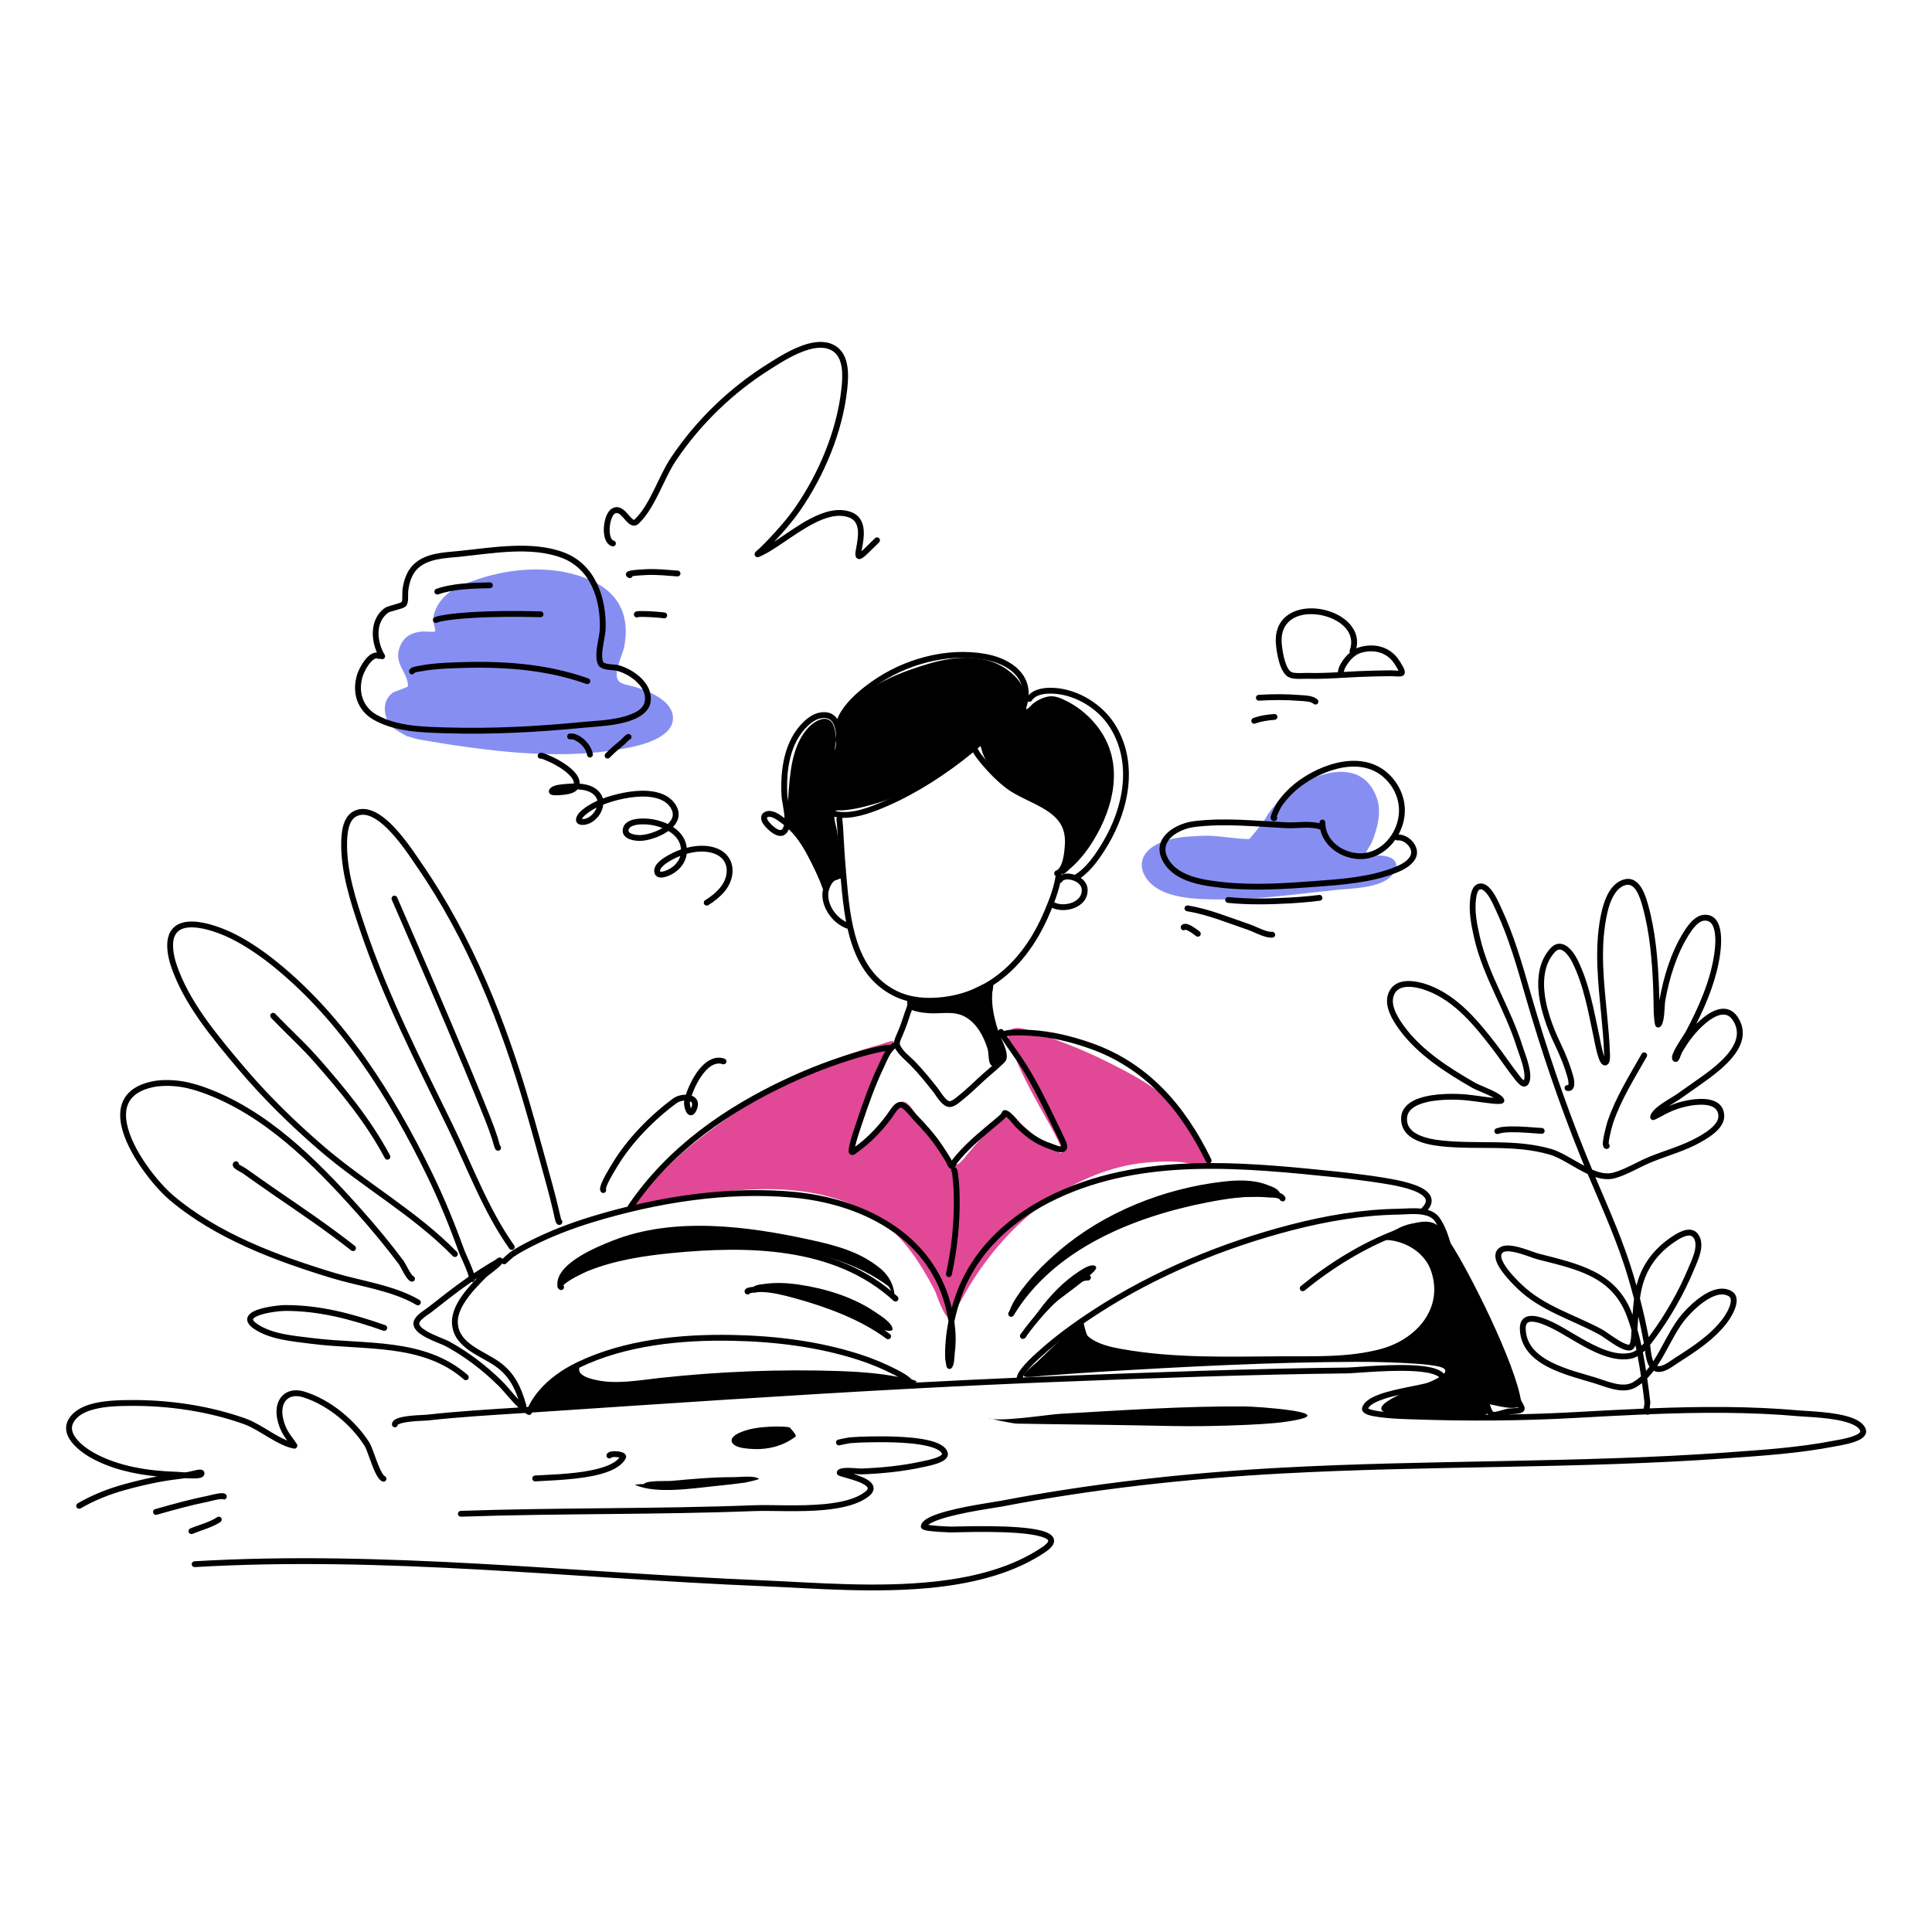 <?xml version="1.0" encoding="utf-8"?>
<svg xmlns="http://www.w3.org/2000/svg" clip-rule="evenodd" fill-rule="evenodd" stroke-linejoin="round" stroke-miterlimit="2" viewBox="0 0 5000 5000">
  <g transform="translate(-86.633 169.134) scale(10.073)">
    <path d="M220.039,210.284C220.02,210.285 219.261,207.769 219.172,207.541C218.466,205.743 217.486,204.205 216.446,202.581C214.724,199.891 211.965,197.015 210.917,193.966C210.345,192.301 211.006,189.622 211.126,187.942C211.541,182.128 211.964,175.278 215.865,170.615C218.01,168.052 222.095,166.043 223.072,170.631C223.225,171.351 223.963,175.368 223.141,175.837C223.091,175.866 223.202,174.633 223.215,174.552C223.355,173.651 223.549,172.757 223.78,171.875C224.422,169.414 225.393,166.919 226.976,164.902C231.539,159.086 240.106,155.864 246.939,153.816C254.579,151.525 263.368,150.899 269.41,157.004C270.892,158.502 271.775,160.325 272.205,162.373C272.35,163.063 272.41,163.761 272.348,164.464C272.34,164.563 272.156,165.349 272.283,165.381C272.69,165.483 273.625,164.297 273.887,164.084C275.046,163.139 276.571,162.392 278.049,162.144C279.697,161.867 281.495,162.731 282.919,163.47C286.892,165.532 290.397,168.932 292.491,172.886C297.252,181.877 293.964,192.563 288.624,200.547C287.15,202.75 285.416,204.782 283.398,206.505C283.099,206.76 282.018,207.951 281.544,207.749C280.93,207.489 281.746,204.879 281.822,204.451C282.43,201.025 282.854,197.435 281.421,194.15C280.089,191.096 276.871,189.932 273.993,188.757C270.635,187.384 267.086,185.74 264.687,182.921C263.136,181.097 262.039,179.062 261.115,176.864C260.946,176.463 260.492,174.316 260.091,174.13C259.6,173.902 257.333,176.325 257.01,176.619C253.839,179.501 250.387,181.969 246.668,184.099C241.402,187.117 235.8,189.231 229.906,190.647C228.3,191.033 226.697,191.285 225.052,191.408C224.626,191.44 223.493,191.254 223.19,191.654C222.449,192.635 223.5,195.665 223.653,196.708C224.203,200.466 224.842,204.74 224.508,208.552C224.414,209.626 221.594,209.182 221.148,210.794C221.083,211.029 220.039,210.284 220.039,210.284Z"/>
    <path d="M242.658,242.638C242.501,242.536 243.014,242.753 243.191,242.814C243.54,242.934 243.896,243.032 244.255,243.115C245.272,243.348 246.311,243.461 247.351,243.529C250.426,243.733 253.633,242.856 256.49,244.417C259.571,246.101 261.369,249.514 262.361,252.779C262.64,253.7 262.505,256.155 263.172,256.811C264.056,257.682 265.546,256.026 265.935,255.368C266.594,254.256 266.149,252.998 265.766,251.868C265.173,250.117 264.596,248.351 264.16,246.555C263.56,244.081 263.304,241.498 263.425,238.956C263.457,238.28 264.03,236.322 263.499,235.778C263.139,235.408 262.46,235.633 262.057,235.783C260.625,236.314 259.284,237.109 257.882,237.717C252.981,239.842 248.186,240.648 242.95,239.416C242.32,239.268 242.658,242.638 242.658,242.638Z"/>
    <path d="M171.13,293.404C171.359,293.577 171.348,292.872 171.485,292.619C171.735,292.161 172.052,291.75 172.367,291.336C173.301,290.114 174.295,288.966 175.345,287.842C178.691,284.264 182.156,280.775 185.953,277.671C197.474,268.254 211.351,259.623 225.422,254.531C228.52,253.41 231.684,252.427 234.856,251.538C235.67,251.309 237.363,250.538 238.237,250.713C238.32,250.73 237.194,253.012 237.108,253.175C236.356,254.605 235.569,256.017 234.861,257.469C232.317,262.688 229.759,267.907 228.244,273.538C228.049,274.26 226.609,278.151 227.391,278.723C228.243,279.345 230.391,277.086 230.905,276.62C233.526,274.244 236.006,271.436 238.226,268.685C238.699,268.098 239.833,266.02 240.782,266.245C242.4,266.629 243.493,269.007 244.29,270.251C246.264,273.333 248.469,276.213 250.681,279.121C251.195,279.797 252.558,282.578 253.475,282.651C254.96,282.77 256.419,280.664 257.199,279.713C259.505,276.9 261.926,274.257 264.569,271.762C265.238,271.13 266.63,269.116 267.723,269.261C269.022,269.432 270.109,271.148 270.966,271.983C273.108,274.069 275.388,275.892 277.921,277.478C278.248,277.682 281,279.711 281.302,279.398C281.656,279.03 281.158,277.891 281.014,277.544C280.228,275.639 279.18,273.771 278.181,271.972C275.007,266.254 271.691,260.573 269.256,254.487C268.719,253.144 266.813,249.365 268.072,248.002C269.659,246.285 274.131,248.352 275.78,248.904C278.226,249.722 280.642,250.619 283.045,251.554C286.703,252.978 290.271,254.588 293.774,256.357C298.364,258.674 302.912,261.076 306.982,264.247C311.351,267.651 315.153,271.844 317.434,276.913C317.858,277.855 319.292,281.578 318.226,282.529C317.361,283.301 315.01,282.269 314.109,282.098C310.538,281.419 306.753,281.575 303.153,281.899C293.986,282.722 285.081,286.55 277.6,291.82C269.44,297.568 262.751,305.23 257.581,313.732C256.276,315.877 255.173,318.134 253.868,320.277C253.677,320.592 253.128,321.989 252.656,321.921C251.031,321.684 249.309,315.794 248.678,314.589C245.326,308.188 241.309,301.848 235.52,297.381C219.183,284.775 193.664,288.266 175.069,293.303C174.308,293.509 171.13,293.404 171.13,293.404Z" fill="#e14896"/>
    <g transform="matrix(.98 0 0 .944 7.993 14.417)">
      <path d="M107.543,167.454C107.011,167.097 108.781,167.782 109.401,167.941C110.637,168.257 111.914,168.446 113.169,168.672C117.435,169.439 121.713,170.098 126.009,170.668C138.941,172.385 152.643,173.127 165.509,170.419C169.428,169.594 177.347,167.467 177.045,162.095C176.785,157.485 170.556,155 166.921,153.826C165.789,153.461 163.415,153.254 162.719,152.154C161.331,149.963 163.838,145.271 164.263,143.027C165.773,135.057 163.261,128.546 155.735,124.983C146.65,120.682 135.591,121.284 126.233,124.469C122.875,125.612 119.066,127.012 116.701,129.797C115.303,131.442 114.248,133.549 114.176,135.736C114.159,136.24 114.908,138.475 114.679,138.785C114.504,139.023 111.507,138.777 111.148,138.816C108.529,139.107 106.559,140.187 105.544,142.714C103.591,147.575 107.463,149.556 107.595,153.661C107.606,154.001 104.022,155.148 103.598,155.473C100.771,157.639 101.158,161.256 102.699,164.081C103.264,165.118 107.543,167.454 107.543,167.454Z" fill="#868ff1"/>
    </g>
    <g transform="translate(-4.86 3.654)">
      <path d="M334.441,195.13C330.392,195.127 326.296,194.077 322.065,194.295C317.968,194.507 313.402,194.686 309.848,196.968C304.323,200.516 307.058,206.365 312.274,208.611C316.769,210.547 322.068,210.607 326.876,210.639C336.894,210.706 347.056,209.191 357.014,208.174C361.07,207.761 370.038,207.798 371.963,203.063C373.343,199.668 368.502,199.014 366.337,199.484C366.126,199.53 364.13,200.31 364.042,200.045C363.763,199.208 365.667,196.583 365.965,195.847C367.322,192.493 368.467,188.24 367.243,184.699C362.389,170.662 343.162,181.165 338.552,189.895C337.931,191.072 334.441,195.13 334.441,195.13Z" fill="#868ff1"/>
    </g>
    <path d="M363.257,302.034C362.943,302.504 364.37,301.778 364.935,301.798C366.083,301.839 367.222,302.067 368.313,302.423C371.96,303.611 375.077,306.165 376.312,309.855C379.528,319.466 372.402,327.296 363.564,329.742C355.093,332.086 345.757,331.613 337.054,331.682C323.91,331.786 310.14,332.159 297.149,329.869C294.138,329.338 290.494,328.606 288.103,326.497C287.592,326.046 287.041,323.019 286.953,323.012C285.872,322.932 284.164,324.776 283.444,325.375C280.467,327.852 277.703,330.583 274.916,333.268C274.46,333.707 271.433,336.004 271.667,336.741C271.85,337.313 275.634,336.767 276.074,336.734C281.118,336.361 286.161,335.959 291.21,335.654C313.056,334.335 334.983,333.191 356.872,333.096C359.805,333.083 362.734,333.124 365.664,333.238C367.95,333.328 370.238,333.422 372.52,333.585C373.515,333.656 374.512,333.744 375.503,333.861C376.266,333.952 377.029,334.059 377.784,334.205C384.065,335.421 374.795,338.76 372.834,339.511C372.064,339.806 371.289,340.089 370.525,340.398C369.591,340.777 368.678,341.21 367.791,341.689C367.015,342.109 362.398,344.25 363.712,345.618C365.022,346.983 368.241,346.888 369.93,346.95C374.959,347.132 380.017,346.896 385.051,346.939C387.528,346.96 392.392,347.815 391.045,344.029C390.887,343.586 399.92,346.72 399.432,343.369C398,333.519 385.748,309.222 381.097,302.318C373.799,291.483 363.257,302.034 363.257,302.034Z"/>
    <path d="M158.898,332.971C157.646,333.298 156.844,335.104 157.839,336.115C158.795,337.087 160.405,337.463 161.678,337.75C166.964,338.945 172.87,337.805 178.17,337.232C193.545,335.573 209.084,334.94 224.542,335.476C229.546,335.65 234.495,336.041 239.418,336.976C239.8,337.049 244.137,337.7 244.085,338.205C244.022,338.814 239.271,338.891 238.889,338.916C233.217,339.276 227.552,339.653 221.888,340.122C202.61,341.718 183.434,343.207 164.094,343.847C159.08,344.012 154.093,344.346 149.089,344.663C148.488,344.701 145.031,345.208 144.913,344.068C144.793,342.914 147.435,341.019 148.176,340.365C148.917,339.711 158.898,332.971 158.898,332.971Z"/>
    <path d="M262.45,347.562C265.283,348.66 277.745,346.637 281.116,346.445C296.791,345.556 312.546,344.459 328.252,344.554C331.69,344.575 354.101,346.132 339.768,348.37C338.461,348.574 337.355,348.714 336.03,348.835C333.773,349.041 331.501,349.162 329.238,349.272C325.612,349.449 321.98,349.549 318.35,349.605C312.566,349.693 306.788,349.536 301.006,349.422C290.656,349.218 280.304,349.175 269.953,348.972C268.426,348.942 262.45,347.562 262.45,347.562Z"/>
    <path d="M211.684,350.178C211.719,349.582 207.152,349.726 206.809,349.742C203.995,349.866 201.127,350.175 198.534,351.348C195.3,352.81 196.268,354.797 199.751,355.285C200.671,355.413 201.608,355.492 202.537,355.514C204.172,355.554 205.802,355.386 207.389,354.987C209.43,354.473 211.324,353.561 213.011,352.309C213.415,352.01 211.684,350.178 211.684,350.178Z"/>
    <path d="M174.012,364.491C174.872,363.473 179.872,363.797 181.053,363.688C186.442,363.192 191.937,362.697 197.351,362.721C198.646,362.726 202.514,362.236 203.599,363.167C203.743,363.291 200.311,364.087 200.083,364.119C197.557,364.465 195.011,364.748 192.474,364.998C186.784,365.558 177.32,367.133 171.836,364.742C171.435,364.567 174.012,364.491 174.012,364.491Z"/>
    <path d="M238.084,316.077C238.637,315.936 238.203,314.522 238.118,314.197C237.598,312.187 236.4,310.451 234.806,309.134C229.61,304.841 223.555,303.245 217.083,301.816C200.885,298.24 181.807,295.682 165.958,301.981C162.093,303.517 152.167,307.512 151.805,312.793C151.728,313.928 153.561,312.613 153.877,312.426C156.002,311.173 158.173,309.958 160.41,308.916C165.986,306.317 172.126,305.073 178.192,304.281C196.312,301.915 221.379,302.109 236.797,313.627C237.241,313.958 238.084,316.077 238.084,316.077Z"/>
    <path d="M202.223,314.25C201.688,313.401 204.357,313.175 204.792,313.111C207.796,312.665 210.863,312.812 213.858,313.253C220.553,314.239 227.71,316.406 233.355,320.233C234.464,320.985 237.914,323.079 237.923,324.702C237.928,325.5 235.585,324.939 235.225,324.856C232.234,324.173 229.391,322.473 226.626,321.197C219.79,318.042 210.252,312.889 202.514,315.335C202.3,315.403 202.223,314.25 202.223,314.25Z"/>
    <path d="M267.997,321.056C267.607,321.023 268.047,319.842 268.082,319.744C268.491,318.586 269.099,317.506 269.773,316.485C272.792,311.912 276.689,308.011 280.841,304.464C292.351,294.632 307.691,288.557 322.695,286.814C326.49,286.373 330.515,286.227 334.143,287.613C335.162,288.003 336.918,288.557 337.402,289.671C338.203,291.518 332.849,290.687 332.24,290.683C326.117,290.635 320.007,291.287 314.021,292.579C298.538,295.92 280.106,303.654 270.494,316.959C269.932,317.737 267.997,321.056 267.997,321.056Z"/>
    <path d="M271.325,326.694C271.04,326.644 272.053,325.072 272.14,324.928C273.194,323.199 274.363,321.525 275.562,319.893C278.376,316.063 281.908,312.38 285.926,309.798C286.72,309.287 289.048,307.703 290.089,308.55C290.612,308.976 289.68,309.865 289.417,310.113C287.82,311.622 286.107,312.986 284.359,314.313C279.825,317.754 274.429,321.394 272.137,326.844C272.073,326.996 271.325,326.694 271.325,326.694Z"/>
    <g transform="translate(-83.53 -174.226) scale(1.403)">
      <path d="M116.118,297.907C116.121,297.91 116.124,297.913 116.126,297.916C116.426,298.24 118.097,299.918 118.425,300.243C120.278,302.084 122.159,303.878 123.887,305.84C128.814,311.438 133.572,317.183 137.083,323.791C137.221,324.052 137.122,324.376 136.862,324.514C136.601,324.653 136.277,324.554 136.139,324.293C132.667,317.758 127.956,312.082 123.084,306.547C121.372,304.602 119.507,302.826 117.671,301.001C117.339,300.672 115.646,298.971 115.341,298.642C115.138,298.422 115.153,298.216 115.153,298.198C115.163,298.009 115.251,297.884 115.365,297.798C115.456,297.729 115.603,297.65 115.822,297.706C115.946,297.738 116.048,297.811 116.118,297.907ZM116.214,298.318C116.212,298.331 116.209,298.345 116.206,298.358C116.175,298.476 116.108,298.574 116.018,298.644C116.114,298.569 116.191,298.466 116.214,298.318ZM116.01,298.65C115.885,298.745 115.719,298.784 115.554,298.742C115.773,298.798 115.919,298.72 116.01,298.65ZM219.516,376.855C219.361,376.925 219.176,376.92 219.02,376.825C218.892,376.747 218.829,376.646 218.795,376.552C218.745,376.419 218.741,376.273 218.822,376.118C218.842,376.08 218.927,375.915 219.18,375.838C219.462,375.752 221.083,375.444 221.237,375.432C222.441,375.341 223.647,375.275 224.854,375.265C226.318,375.252 232.176,375.097 235.852,376.001C236.864,376.25 237.717,376.584 238.301,377.006C238.768,377.344 239.075,377.745 239.207,378.195C239.375,378.767 239.063,379.326 238.365,379.743C237.285,380.386 235.212,380.764 234.779,380.86C231.085,381.678 227.222,382.063 223.446,382.208C223.216,382.217 222.605,382.155 221.928,382.115C222.008,382.14 222.088,382.166 222.167,382.19C223.27,382.541 224.417,383.008 225.038,383.569C225.469,383.958 225.678,384.403 225.638,384.871C225.601,385.292 225.349,385.776 224.708,386.271C222.85,387.703 219.933,388.401 216.747,388.709C212.126,389.156 206.935,388.806 203.795,388.928C185.903,389.623 167.975,389.338 150.073,389.957C149.778,389.968 149.531,389.736 149.521,389.441C149.51,389.147 149.742,388.899 150.036,388.889C167.937,388.269 185.863,388.554 203.754,387.86C206.878,387.739 212.045,388.09 216.644,387.645C219.604,387.358 222.328,386.754 224.055,385.424C224.395,385.162 224.586,384.963 224.573,384.745C224.565,384.611 224.468,384.5 224.346,384.386C224.146,384.196 223.866,384.026 223.546,383.867C223.037,383.614 222.432,383.397 221.843,383.21C220.851,382.894 219.902,382.665 219.48,382.513C219.284,382.443 219.157,382.364 219.098,382.311C218.97,382.198 218.924,382.073 218.907,381.972C218.884,381.835 218.908,381.701 218.991,381.575C219.089,381.427 219.252,381.291 219.488,381.198C219.698,381.116 219.987,381.061 220.321,381.036C221.385,380.954 222.995,381.155 223.405,381.139C227.118,380.997 230.916,380.621 234.548,379.816C234.89,379.74 236.349,379.486 237.387,379.039C237.627,378.936 237.843,378.824 238.005,378.697C238.059,378.656 238.105,378.614 238.141,378.57C238.162,378.545 238.19,378.525 238.181,378.495C238.088,378.178 237.807,377.934 237.429,377.714C236.95,377.436 236.318,377.217 235.596,377.04C232.009,376.157 226.292,376.322 224.863,376.334C223.68,376.344 222.498,376.409 221.318,376.499C221.191,376.508 219.726,376.812 219.516,376.855ZM219.817,376.494C219.844,376.388 219.835,376.287 219.802,376.193C219.835,376.288 219.841,376.393 219.817,376.494ZM170.224,246.537C170.395,246.538 170.703,246.545 170.818,246.578C171.24,246.698 171.655,246.912 172.023,247.148C173.038,247.801 174.075,249.099 174.231,250.327C174.268,250.62 174.06,250.888 173.768,250.925C173.475,250.962 173.207,250.754 173.17,250.461C173.051,249.52 172.224,248.548 171.445,248.048C171.168,247.87 170.858,247.703 170.54,247.61C170.54,247.61 170.057,247.607 170.007,247.601C169.639,247.557 169.562,247.272 169.543,247.191C169.533,247.145 169.452,246.643 169.994,246.533C170.073,246.517 170.151,246.519 170.224,246.537ZM207.445,211.418C209.514,210.064 211.802,208.366 214.098,207.169C216.625,205.852 219.168,205.145 221.464,205.956C222.848,206.445 223.49,207.442 223.735,208.603C223.957,209.653 223.832,210.849 223.662,211.873C223.58,212.363 223.49,212.811 223.431,213.176C223.538,213.08 223.658,212.968 223.792,212.838C224.496,212.151 225.196,211.459 225.901,210.772C226.112,210.566 226.451,210.57 226.657,210.781C226.863,210.993 226.859,211.331 226.648,211.537C225.943,212.224 225.243,212.916 224.538,213.603C223.902,214.224 223.477,214.5 223.236,214.564C222.9,214.654 222.672,214.548 222.51,214.367C222.39,214.233 222.288,213.979 222.305,213.605C222.336,212.893 222.771,211.399 222.786,209.938C222.799,208.696 222.501,207.457 221.108,206.964C219.073,206.245 216.832,206.95 214.592,208.118C211.001,209.989 207.425,213.067 204.665,214.191C204.216,214.374 203.998,214.089 203.942,214.005C203.866,213.891 203.792,213.706 203.906,213.464C203.93,213.413 203.991,213.319 204.097,213.213C204.277,213.034 204.677,212.706 204.842,212.544C205.403,211.996 205.843,211.559 206.392,210.978C208.158,209.108 209.874,207.179 211.337,205.059C215.641,198.823 218.906,191.035 219.743,183.467C219.867,182.349 219.989,180.931 219.809,179.606C219.642,178.388 219.226,177.243 218.24,176.556C217.009,175.699 215.434,175.766 213.83,176.213C211.227,176.937 208.548,178.68 206.909,179.708C199.955,184.07 193.987,189.799 189.416,196.618C188.293,198.293 187.371,200.404 186.363,202.446C185.315,204.567 184.173,206.613 182.661,208.073C182.392,208.332 182.122,208.442 181.862,208.464C181.616,208.485 181.37,208.426 181.126,208.292C180.868,208.15 180.605,207.912 180.342,207.627C179.971,207.225 179.59,206.717 179.165,206.392C178.895,206.186 178.602,206.065 178.264,206.266C178.015,206.414 177.83,206.744 177.675,207.14C177.393,207.861 177.257,208.807 177.321,209.639C177.354,210.068 177.438,210.465 177.594,210.774C177.704,210.991 177.845,211.163 178.054,211.219C178.338,211.296 178.507,211.59 178.43,211.875C178.353,212.16 178.059,212.329 177.775,212.252C177.371,212.143 177.042,211.889 176.794,211.52C176.491,211.07 176.309,210.43 176.255,209.72C176.179,208.732 176.344,207.607 176.68,206.75C176.937,206.094 177.306,205.592 177.717,205.347C178.384,204.95 178.981,205.03 179.531,205.352C179.962,205.604 180.364,206.033 180.74,206.464C180.99,206.749 181.227,207.033 181.465,207.231C181.572,207.32 181.662,207.408 181.77,207.399C181.822,207.394 181.865,207.355 181.918,207.303C183.349,205.923 184.413,203.979 185.404,201.972C186.434,199.887 187.381,197.733 188.528,196.022C193.183,189.079 199.259,183.244 206.341,178.802C208.045,177.733 210.837,175.935 213.543,175.182C215.477,174.644 217.368,174.645 218.851,175.678C219.848,176.372 220.416,177.418 220.706,178.599C221.108,180.239 220.966,182.143 220.806,183.585C219.95,191.323 216.618,199.29 212.217,205.666C210.799,207.721 209.151,209.6 207.445,211.418ZM181.514,217.721C181.513,217.725 181.511,217.728 181.51,217.732C181.406,218.008 181.098,218.148 180.822,218.045C180.471,217.913 180.356,217.708 180.319,217.593C180.245,217.372 180.272,217.129 180.536,216.929C180.658,216.836 180.987,216.721 181.432,216.654C182.194,216.541 183.379,216.477 183.954,216.448C185.894,216.35 187.846,216.565 189.779,216.704C190.074,216.725 190.295,216.981 190.274,217.275C190.253,217.57 189.997,217.792 189.703,217.77C187.813,217.635 185.904,217.42 184.008,217.516C183.435,217.544 182.218,217.604 181.514,217.721ZM182.598,225.197C182.389,225.339 182.102,225.316 181.919,225.13C181.701,224.909 181.719,224.687 181.802,224.503C181.846,224.405 181.954,224.242 182.217,224.171C182.408,224.119 182.934,224.096 183.593,224.112C184.995,224.146 187.054,224.309 187.422,224.386C187.711,224.447 187.896,224.731 187.835,225.019C187.774,225.308 187.491,225.493 187.202,225.432C186.852,225.359 184.897,225.213 183.567,225.181C183.188,225.172 182.783,225.188 182.598,225.197ZM182.831,224.702C182.828,224.598 182.787,224.488 182.68,224.379C182.769,224.47 182.82,224.584 182.831,224.702ZM168.435,335.554C168.478,335.586 168.516,335.625 168.549,335.67C168.72,335.911 168.664,336.245 168.424,336.416C168.191,336.582 167.75,336.633 167.489,336.089C167.278,335.649 167.036,334.32 166.997,334.152C166.632,332.582 166.242,331.02 165.816,329.465C164.496,324.638 163.178,319.807 161.784,315.002C157.307,299.579 151.208,284.232 142.027,270.96C140.968,269.43 138.572,265.639 135.899,263.29C135.051,262.546 134.179,261.947 133.312,261.637C132.528,261.356 131.752,261.318 131.019,261.665C130.257,262.025 129.844,262.755 129.595,263.562C129.317,264.467 129.25,265.476 129.227,266.295C129.075,271.71 130.909,277.195 132.623,282.258C136.851,294.746 142.806,306.39 148.573,318.202C152.152,325.533 155.068,333.578 159.822,340.264C159.993,340.504 159.937,340.838 159.696,341.009C159.456,341.18 159.122,341.124 158.951,340.883C154.163,334.151 151.216,326.054 147.612,318.671C141.825,306.818 135.853,295.132 131.61,282.6C129.857,277.421 128.002,271.804 128.158,266.265C128.189,265.172 128.305,263.775 128.797,262.636C129.159,261.798 129.72,261.096 130.561,260.698C132.465,259.797 134.616,260.74 136.605,262.487C139.349,264.898 141.82,268.781 142.906,270.352C152.153,283.719 158.302,299.171 162.81,314.704C164.207,319.514 165.526,324.351 166.847,329.183C167.277,330.751 167.671,332.326 168.039,333.91C168.069,334.04 168.36,335.244 168.435,335.554ZM167.954,335.47C167.903,335.485 167.853,335.51 167.803,335.545C167.85,335.511 167.901,335.487 167.954,335.47ZM157.247,322.011C157.281,322.042 157.311,322.078 157.336,322.118C157.494,322.368 157.419,322.698 157.17,322.856C157.059,322.925 156.941,322.951 156.818,322.938C156.708,322.927 156.554,322.882 156.421,322.716C156.354,322.632 156.25,322.417 156.159,322.141C156.01,321.689 155.848,321.036 155.821,320.953C155.428,319.747 155.002,318.552 154.533,317.374C153.252,314.16 151.945,310.955 150.611,307.763C146.302,297.451 141.872,287.222 137.413,276.974C137.295,276.704 137.419,276.389 137.69,276.271C137.96,276.153 138.275,276.277 138.393,276.548C142.854,286.8 147.287,297.034 151.598,307.351C152.934,310.548 154.243,313.759 155.526,316.978C156.004,318.178 156.438,319.394 156.837,320.622C156.869,320.719 157.089,321.628 157.247,322.011ZM156.835,321.871C156.753,321.877 156.674,321.904 156.599,321.951C156.673,321.905 156.754,321.879 156.835,321.871ZM141.277,345.867C141.533,345.947 141.694,346.209 141.642,346.478C141.586,346.768 141.305,346.958 141.015,346.902C140.898,346.879 140.765,346.823 140.631,346.721C140.462,346.593 140.264,346.366 140.065,346.077C139.54,345.311 138.951,344.05 138.724,343.746C136.3,340.513 133.715,337.39 131.026,334.377C123.124,325.524 113.984,316.251 102.545,312.239C100.964,311.684 99.341,311.27 97.668,311.128C96.336,311.014 94.924,311.029 93.612,311.318C91.461,311.792 90.115,312.671 89.399,313.844C88.687,315.008 88.605,316.442 88.903,317.977C89.858,322.9 94.683,328.822 97.365,331.102C105.623,338.12 116.564,342.157 126.82,345.272C131.849,346.799 137.876,347.553 142.466,350.254C142.721,350.403 142.806,350.731 142.656,350.986C142.507,351.24 142.179,351.325 141.924,351.176C137.404,348.516 131.461,347.799 126.509,346.295C116.117,343.139 105.04,339.028 96.673,331.917C93.869,329.533 88.851,323.327 87.853,318.181C87.5,316.361 87.643,314.667 88.486,313.286C89.325,311.914 90.865,310.829 93.382,310.274C94.798,309.962 96.321,309.94 97.759,310.062C99.522,310.212 101.233,310.645 102.899,311.23C114.506,315.301 123.805,324.681 131.823,333.665C134.533,336.701 137.138,339.848 139.579,343.105C139.811,343.414 140.413,344.693 140.947,345.472C141.06,345.636 141.239,345.827 141.277,345.867ZM109.412,325.413C109.484,325.467 109.584,325.538 109.669,325.59C110.044,325.817 110.493,326.038 110.681,326.17C112.562,327.484 114.422,328.823 116.315,330.121C121.139,333.428 126.049,336.74 130.642,340.362C130.874,340.545 130.913,340.881 130.731,341.113C130.548,341.345 130.212,341.384 129.98,341.202C125.405,337.594 120.515,334.297 115.71,331.002C113.815,329.703 111.952,328.362 110.069,327.047C109.857,326.899 109.303,326.637 108.92,326.381C108.677,326.219 108.493,326.045 108.403,325.901C108.282,325.707 108.263,325.518 108.305,325.351C108.336,325.225 108.403,325.1 108.532,324.991C108.758,324.801 109.095,324.829 109.286,325.055C109.374,325.159 109.415,325.287 109.412,325.413ZM191.268,312.679C191.784,311.09 192.783,309.004 194.082,307.591C195.293,306.274 196.764,305.546 198.332,306.075C198.612,306.169 198.762,306.473 198.668,306.753C198.573,307.032 198.27,307.183 197.99,307.088C196.825,306.695 195.769,307.336 194.869,308.315C193.711,309.575 192.815,311.419 192.331,312.859C192.909,313.076 193.324,313.485 193.447,314.074C193.531,314.479 193.475,314.997 193.164,315.631C192.846,316.281 192.454,316.441 192.182,316.441C191.936,316.441 191.687,316.324 191.482,316.068C191.284,315.818 191.114,315.388 191.02,314.952C190.927,314.521 190.909,314.088 190.958,313.838C190.963,313.811 190.969,313.783 190.975,313.755C190.462,313.795 189.941,313.957 189.586,314.218C185.488,317.224 181.388,321.398 178.756,325.75C178.571,326.055 177.394,327.917 176.853,329.191C176.733,329.475 176.645,329.831 176.624,329.923C176.726,330.14 176.67,330.407 176.475,330.565C176.245,330.75 175.908,330.714 175.723,330.484C175.643,330.385 175.582,330.256 175.559,330.092C175.534,329.911 175.563,329.65 175.658,329.339C176.049,328.066 177.62,325.562 177.841,325.197C180.542,320.729 184.748,316.441 188.953,313.356C189.538,312.927 190.441,312.673 191.268,312.679ZM192.041,313.882C192.029,313.937 192.017,313.991 192.007,314.044C191.977,314.198 192.009,314.462 192.065,314.727C192.099,314.884 192.141,315.043 192.195,315.177C192.198,315.172 192.201,315.166 192.204,315.161C192.405,314.75 192.469,314.439 192.373,314.204C192.312,314.053 192.193,313.951 192.041,313.882ZM118.268,376.017C118.179,375.894 118.114,375.803 118.095,375.778C117.226,374.593 116.625,373.232 116.385,371.778C116.102,370.07 116.521,368.637 117.414,367.761C118.32,366.872 119.737,366.514 121.521,367.078C126.218,368.564 130.738,372.311 133.34,376.429C133.811,377.174 134.559,379.766 135.355,381.415C135.508,381.732 135.662,382.011 135.817,382.225C135.917,382.362 136,382.474 136.098,382.514C136.372,382.624 136.505,382.936 136.394,383.21C136.284,383.484 135.972,383.616 135.698,383.506C135.495,383.424 135.281,383.261 135.076,383.013C134.848,382.738 134.616,382.344 134.392,381.88C133.614,380.268 132.896,377.728 132.436,377C129.961,373.083 125.667,369.511 121.198,368.097C119.885,367.682 118.83,367.87 118.162,368.525C117.481,369.193 117.224,370.301 117.44,371.604C117.652,372.891 118.187,374.096 118.957,375.145C119.045,375.265 119.918,376.443 120.041,376.669C120.306,377.156 119.851,377.433 119.758,377.466C119.686,377.49 119.598,377.505 119.492,377.487C118.024,377.236 116.411,376.361 114.81,375.406C113.3,374.506 111.798,373.537 110.436,373.044C103.918,370.681 96.509,369.605 89.586,369.666C87.754,369.682 84.835,369.688 82.437,370.419C80.955,370.87 79.669,371.591 79.057,372.831C78.648,373.661 78.865,374.483 79.337,375.229C80.149,376.515 81.697,377.589 82.731,378.177C87.262,380.752 92.923,381.589 98.062,381.737C98.235,381.742 98.832,381.796 99.534,381.837C99.643,381.825 99.752,381.812 99.861,381.799C100.48,381.728 101.768,381.315 102.324,381.328C102.656,381.335 102.867,381.471 102.974,381.612C103.105,381.784 103.204,382.062 102.965,382.451C102.907,382.546 102.818,382.639 102.686,382.714C102.548,382.793 102.33,382.862 102.049,382.901C101.44,382.985 100.444,382.955 99.589,382.907C97.917,383.104 96.244,383.33 94.59,383.646C92.587,384.028 90.601,384.512 88.636,385.055C85.743,385.852 83.025,386.936 80.425,388.435C80.169,388.583 79.842,388.495 79.695,388.239C79.547,387.984 79.635,387.656 79.891,387.509C82.57,385.964 85.371,384.846 88.351,384.024C90.344,383.474 92.358,382.983 94.39,382.595C94.408,382.592 94.427,382.588 94.445,382.585C90.194,382.173 85.846,381.177 82.203,379.106C81.049,378.451 79.339,377.235 78.432,375.8C77.758,374.731 77.513,373.546 78.098,372.358C78.835,370.865 80.341,369.94 82.125,369.396C84.625,368.635 87.667,368.614 89.577,368.597C96.624,368.535 104.165,369.633 110.801,372.038C112.218,372.552 113.786,373.551 115.357,374.488C116.339,375.073 117.321,375.636 118.268,376.017ZM106.385,386.724C106.268,386.73 105.778,386.76 105.422,386.829C104.685,386.971 103.89,387.191 103.704,387.228C100.548,387.859 97.468,388.726 94.373,389.602C94.089,389.682 93.793,389.517 93.713,389.233C93.633,388.949 93.798,388.653 94.082,388.573C97.204,387.69 100.311,386.816 103.495,386.18C103.78,386.123 105.456,385.658 106.265,385.646C106.678,385.641 106.955,385.783 107.074,385.923C107.266,386.147 107.239,386.485 107.015,386.677C106.833,386.832 106.578,386.844 106.385,386.724ZM179.096,379.13C179.06,379.119 179.024,379.109 178.991,379.102C178.643,379.028 178.208,379 177.878,379.049C177.804,379.06 177.703,379.092 177.667,379.103C177.495,379.307 177.194,379.354 176.966,379.204C176.719,379.042 176.651,378.71 176.813,378.463C176.942,378.267 177.216,378.088 177.603,378.011C178.179,377.898 179.062,377.975 179.592,378.161C180.284,378.404 180.449,378.918 180.253,379.294C179.619,380.511 178.118,381.397 176.198,381.992C172.053,383.276 165.931,383.308 163.712,383.486C163.417,383.51 163.159,383.29 163.136,382.996C163.112,382.702 163.332,382.444 163.626,382.42C165.499,382.27 170.195,382.234 174.068,381.43C175.563,381.12 176.933,380.697 177.949,380.097C178.423,379.816 178.818,379.499 179.096,379.13ZM152.448,345.378C153.236,344.857 154.033,344.352 154.836,343.855C155.317,343.558 155.798,343.262 156.292,342.989C156.44,342.907 156.681,342.676 156.84,342.589C156.985,342.509 157.119,342.487 157.216,342.49C157.362,342.495 157.484,342.547 157.583,342.634C157.617,342.664 157.652,342.7 157.683,342.745C157.95,342.491 158.917,341.629 159.128,341.487C160.227,340.746 161.392,340.114 162.572,339.515C166.267,337.639 170.138,336.154 174.101,334.954C176.238,334.307 178.41,333.71 180.609,333.172C180.618,333.089 180.647,333.006 180.698,332.931C187.907,322.329 198.339,315.031 209.839,309.677C213.857,307.807 217.983,306.228 222.229,304.959C223.736,304.508 225.251,304.092 226.795,303.783C226.867,303.769 228.101,303.487 228.529,303.555C228.582,303.563 228.631,303.576 228.676,303.591C228.833,303.438 229,303.299 229.179,303.179C229.244,303.135 229.315,303.108 229.388,303.096C229.399,302.989 229.418,302.881 229.443,302.772C229.556,302.283 229.806,301.785 229.973,301.399C230.519,300.141 230.961,298.851 231.376,297.545C231.45,297.311 231.609,296.96 231.723,296.603C231.769,296.46 231.807,296.317 231.821,296.183C231.829,296.113 231.836,296.048 231.814,295.994C231.749,295.838 231.764,295.669 231.839,295.531C230.992,295.311 230.163,295.009 229.36,294.61C225.304,292.593 223.026,289.146 221.686,285.191C221.363,284.24 221.095,283.259 220.869,282.262C220.807,282.262 220.743,282.251 220.68,282.228C218.18,281.296 216.151,278.536 216.271,275.842C216.281,275.618 216.319,275.368 216.383,275.108C216.38,275.103 216.378,275.097 216.375,275.092C216.321,274.974 216.251,274.726 216.207,274.615C216.066,274.261 215.941,273.901 215.796,273.548C215.38,272.533 214.909,271.544 214.425,270.561C213.257,268.19 212.008,265.882 210.12,264.068C210.041,264.267 209.943,264.452 209.825,264.621C209.28,265.396 208.49,265.438 207.675,265.067C206.741,264.642 205.78,263.612 205.425,263.092C204.915,262.342 204.814,261.267 205.848,260.848C206.388,260.629 206.994,260.701 207.589,260.946C208.23,261.21 208.86,261.676 209.332,262.027C209.33,261.977 209.327,261.928 209.324,261.878C209.24,260.445 208.83,258.87 208.778,257.848C208.537,253.139 209.278,247.769 212.873,244.354C213.316,243.933 213.804,243.549 214.337,243.245C214.806,242.977 215.311,242.784 215.845,242.692C216.839,242.521 217.602,242.693 218.187,243.07C218.514,243.281 218.788,243.56 219.012,243.893C219.012,243.891 219.013,243.89 219.013,243.888C219.17,243.344 219.512,242.773 219.729,242.434C221.111,240.274 223.237,238.489 225.305,237.022C231.118,232.898 238.883,230.724 245.979,231.931C250.02,232.618 254.205,234.987 254.039,239.516C255.147,238.314 257.06,238.066 258.823,238.187C263.126,238.481 267.454,241.142 269.764,244.75C274.183,251.655 272.52,260.3 268.542,266.971C267.308,269.042 265.642,271.527 263.581,272.971C264.271,273.461 264.779,274.165 264.83,275.045C264.931,276.756 263.826,277.944 262.358,278.508C261.061,279.006 259.49,278.996 258.326,278.456C258.169,278.841 258.01,279.223 257.85,279.6C255.591,284.942 252.19,289.621 247.581,292.603C247.581,292.605 247.58,292.607 247.58,292.609C246.943,295.298 247.62,298.393 248.465,300.982C248.508,300.874 248.587,300.78 248.695,300.717C248.951,300.57 249.278,300.658 249.425,300.914C249.446,300.951 249.468,300.989 249.49,301.026C249.505,301.021 249.515,301.018 249.519,301.017C249.944,300.888 250.364,300.822 250.806,300.791C252.036,300.703 253.278,300.755 254.507,300.83C258.245,301.06 261.906,301.94 265.435,303.172C275.997,306.86 282.699,314.715 287.484,324.51C287.605,324.756 287.518,325.05 287.292,325.195C295.097,325.182 302.965,325.983 310.586,326.767C311.88,326.9 313.171,327.057 314.461,327.222C314.89,327.277 316.369,327.467 316.813,327.528C317.468,327.619 318.287,327.741 318.941,327.852C320.594,328.133 324.555,328.749 326.506,330.051C327.297,330.58 327.778,331.23 327.83,331.967C327.866,332.499 327.679,333.109 327.14,333.78C328.019,334.038 328.779,334.491 329.298,335.233C330.278,336.636 330.885,338.408 331.39,340.178C331.833,341.093 332.217,341.982 332.55,342.605C335.883,348.838 338.11,355.45 340.853,361.936C341.758,364.077 342.862,366.128 343.917,368.197C344.02,368.399 344.694,369.362 344.828,369.884C344.918,370.234 344.826,370.5 344.682,370.654C344.515,370.834 344.197,370.985 343.791,371.062C343.161,371.183 342.266,371.168 341.901,371.232C341.888,371.235 341.874,371.237 341.86,371.24C345.945,371.174 350.031,371.03 354.12,370.804C358.287,370.573 362.477,370.341 366.676,370.165C366.684,370.066 366.696,369.961 366.711,369.854C366.753,369.55 366.825,369.216 366.802,368.998C366.677,367.828 366.517,366.659 366.351,365.494C366.011,365.766 365.654,366.015 365.276,366.237C364.313,366.804 363.221,366.916 362.101,366.782C360.568,366.597 358.98,365.942 357.668,365.533C354.852,364.654 350.615,363.687 347.64,361.666C345.54,360.24 344.055,358.301 343.99,355.562C343.966,354.545 344.299,353.935 344.775,353.581C345.238,353.236 345.878,353.127 346.586,353.199C347.767,353.319 349.157,353.935 349.945,354.304C352.364,355.435 355.385,357.596 358.441,358.943C360.373,359.796 362.317,360.325 364.118,359.974C364.56,359.888 364.965,359.699 365.341,359.446C365.281,359.157 365.218,358.868 365.153,358.58C364.953,359.126 364.603,359.458 364.185,359.514C363.71,359.577 363.055,359.39 362.346,359.033C360.96,358.335 359.291,357.01 358.518,356.592C353.524,353.887 347.772,352.249 343.605,348.238C342.949,347.607 340.426,345.184 339.717,343.26C339.33,342.208 339.441,341.284 340.284,340.688C340.803,340.32 341.587,340.223 342.485,340.335C344.242,340.555 346.497,341.541 347.532,341.807C354.833,343.681 361.612,345.091 364.536,352.732C364.568,352.817 364.6,352.902 364.632,352.987C364.698,352.012 364.773,351.037 364.898,350.071C364.56,348.778 364.2,347.488 363.82,346.2C361.883,339.632 359.057,333.475 356.411,327.202C356.39,327.192 356.368,327.183 356.347,327.173C353.946,326.061 351.536,324.255 349.452,323.65C342.948,321.762 336.33,322.826 329.707,322.141C328.252,321.99 326.163,321.662 324.599,320.798C323.455,320.167 322.586,319.255 322.334,317.97C321.864,315.574 323.295,314.149 325.452,313.367C328.361,312.312 332.629,312.474 334.365,312.655C335.991,312.825 337.606,313.101 339.232,313.263C337.935,312.532 335.914,311.793 335.359,311.475C330.499,308.687 325.364,305.421 321.984,300.85C321.183,299.765 320.204,298.278 319.827,296.773C319.553,295.678 319.591,294.573 320.167,293.577C320.775,292.527 321.773,292.036 322.909,291.898C324.446,291.712 326.242,292.199 327.46,292.665C332.673,294.659 336.454,299.259 339.755,303.554C341.201,305.434 342.501,307.437 343.983,309.288C344.066,309.393 344.244,309.634 344.455,309.847C344.525,309.918 344.636,310.001 344.713,310.056C344.801,309.87 344.832,309.635 344.838,309.372C344.847,308.973 344.786,308.518 344.689,308.044C344.376,306.515 343.682,304.808 343.432,304.006C341.299,297.157 337.259,291.1 335.641,284.077C335.087,281.669 334.577,279.082 334.914,276.601C334.977,276.136 335.099,275.45 335.383,274.929C335.628,274.479 335.989,274.146 336.479,274.039C337.135,273.897 337.776,274.166 338.345,274.713C339.385,275.71 340.21,277.691 340.57,278.459C342.952,283.528 344.471,288.918 346.018,294.285C348.871,304.181 352.245,314.117 356.107,323.671C356.476,324.585 356.853,325.495 357.235,326.403C358.577,326.979 359.904,327.292 361.156,326.935C363.478,326.273 365.63,324.871 367.87,323.975C370.786,322.808 373.864,321.983 376.613,320.427C377.448,319.955 378.692,319.23 379.532,318.312C380.017,317.783 380.373,317.194 380.345,316.54C380.293,315.327 379.448,314.801 378.386,314.609C376.499,314.267 373.957,314.9 372.825,315.296C371.834,315.643 370.892,316.083 369.98,316.601C369.908,316.642 368.809,317.222 368.594,317.291C368.428,317.344 368.31,317.317 368.259,317.303C368.131,317.268 368.045,317.199 367.984,317.125C367.901,317.023 367.852,316.899 367.864,316.742C367.9,316.278 368.281,315.709 368.892,315.167C370.035,314.153 371.971,313.106 372.565,312.696C373.447,312.087 374.327,311.474 375.196,310.847C377.145,309.44 380.732,307.183 382.601,304.494C383.745,302.848 384.224,301.033 383.066,299.164C382.676,298.536 382.224,298.184 381.719,298.06C381.201,297.933 380.644,298.039 380.081,298.269C378.141,299.064 376.169,301.31 375.28,302.505C374.717,303.262 374.21,304.059 373.724,304.867C373.57,305.123 373.404,305.678 373.245,306.029C373.115,306.319 372.95,306.51 372.834,306.582C372.663,306.687 372.493,306.698 372.332,306.647C372.203,306.607 372.031,306.511 371.916,306.247C371.858,306.114 371.829,305.936 371.859,305.717C371.896,305.443 372.041,305.052 372.26,304.611C372.886,303.354 374.131,301.585 374.351,301.168C376.702,296.725 378.911,291.822 379.602,286.801C379.742,285.788 379.971,283.72 379.519,282.23C379.275,281.426 378.82,280.794 377.916,280.797C377.279,280.799 376.731,281.18 376.254,281.654C375.704,282.202 375.254,282.888 374.908,283.438C372.653,287.023 371.357,291.356 370.607,295.496C370.518,295.99 370.504,297.759 370.283,298.922C370.216,299.273 370.129,299.576 370.024,299.796C369.915,300.026 369.775,300.186 369.632,300.28C369.495,300.371 369.355,300.388 369.218,300.361C369.101,300.338 368.921,300.266 368.807,300.029C368.752,299.915 368.686,299.62 368.641,299.256C368.556,298.569 368.5,297.59 368.499,297.521C368.479,296.079 368.462,294.637 368.406,293.195C368.212,288.167 367.799,283.019 366.437,278.153C366.213,277.355 365.873,276.169 365.295,275.278C364.823,274.55 364.181,274.017 363.242,274.323C362.389,274.6 361.759,275.248 361.274,276.033C360.478,277.322 360.071,278.98 359.829,280.229C358.664,286.237 359.412,292.266 359.985,298.291C360.191,300.458 360.4,302.64 360.469,304.817C360.476,305.039 360.554,305.917 360.431,306.473C360.329,306.929 360.072,307.213 359.777,307.295C359.458,307.383 359.031,307.23 358.722,306.675C358.122,305.593 357.594,302.589 357.532,302.301C356.534,297.645 355.73,292.72 353.579,288.421C353.252,287.769 352.709,286.905 352.051,286.416C351.794,286.225 351.522,286.09 351.235,286.099C350.953,286.109 350.674,286.266 350.387,286.583C348.84,288.29 348.346,290.515 348.427,292.848C348.552,296.488 350.068,300.39 351.394,303.155C352.385,305.221 353.248,307.338 353.831,309.558C353.932,309.945 354.037,310.737 353.876,311.246C353.79,311.518 353.637,311.727 353.431,311.857C353.223,311.99 352.947,312.058 352.579,311.964C352.293,311.891 352.121,311.599 352.194,311.314C352.267,311.028 352.558,310.855 352.844,310.928C352.846,310.928 352.847,310.929 352.849,310.929C352.862,310.888 352.879,310.827 352.885,310.783C352.889,310.751 352.891,310.717 352.893,310.683C352.898,310.587 352.895,310.488 352.888,310.392C352.871,310.173 352.832,309.966 352.796,309.83C352.231,307.676 351.391,305.622 350.43,303.618C349.049,300.739 347.488,296.673 347.358,292.885C347.268,290.267 347.858,287.781 349.595,285.865C350.127,285.277 350.677,285.048 351.2,285.031C351.717,285.014 352.225,285.213 352.689,285.558C353.475,286.143 354.145,287.162 354.535,287.942C356.726,292.322 357.561,297.334 358.578,302.077C358.627,302.308 358.981,304.396 359.435,305.645C359.436,305.297 359.404,304.968 359.401,304.851C359.332,302.697 359.125,300.537 358.921,298.392C358.338,292.266 357.594,286.135 358.779,280.025C359.042,278.668 359.499,276.871 360.364,275.471C360.987,274.464 361.818,273.661 362.911,273.306C364.115,272.914 365.038,273.327 365.745,274.109C366.651,275.11 367.166,276.794 367.466,277.865C368.851,282.81 369.278,288.043 369.474,293.154C369.504,293.914 369.522,294.673 369.537,295.433C369.542,295.384 369.549,295.342 369.555,295.306C370.329,291.034 371.676,286.568 374.003,282.869C374.467,282.131 375.109,281.182 375.898,280.535C376.493,280.048 377.17,279.731 377.913,279.728C379.352,279.723 380.154,280.639 380.542,281.92C381.039,283.559 380.815,285.832 380.661,286.947C380.053,291.366 378.307,295.699 376.3,299.719C377.297,298.732 378.495,297.764 379.676,297.28C380.464,296.957 381.249,296.843 381.974,297.021C382.713,297.203 383.405,297.682 383.975,298.601C385.386,300.88 384.874,303.098 383.479,305.104C381.541,307.892 377.842,310.255 375.822,311.714C374.946,312.346 374.061,312.963 373.172,313.576C372.836,313.809 372.057,314.248 371.244,314.77C371.646,314.594 372.055,314.433 372.472,314.287C373.714,313.852 376.506,313.181 378.577,313.556C380.153,313.842 381.336,314.693 381.413,316.494C381.454,317.421 381.008,318.284 380.321,319.035C379.402,320.037 378.052,320.841 377.14,321.358C374.349,322.937 371.228,323.783 368.267,324.967C365.993,325.877 363.805,327.291 361.449,327.963C360.283,328.296 359.053,328.158 357.805,327.753C360.344,333.731 362.997,339.628 364.846,345.898C365.016,346.476 365.183,347.054 365.345,347.633C365.433,347.282 365.532,346.933 365.645,346.587C366.802,343.025 369.172,340.328 372.326,338.366C372.903,338.006 373.685,337.588 374.436,337.448C375.341,337.28 376.205,337.478 376.771,338.428C377.252,339.234 377.311,340.195 377.134,341.181C376.897,342.5 376.235,343.866 375.82,344.869C374.055,349.134 371.488,353.607 368.726,357.334C368.452,357.704 368.155,358.102 367.833,358.494C367.836,358.516 367.84,358.538 367.844,358.559C367.958,359.219 368.021,360.444 368.373,361.387C368.387,361.425 368.401,361.463 368.417,361.5C368.808,360.898 369.177,360.269 369.536,359.63C370.885,357.23 372.096,354.69 373.746,352.804C374.723,351.687 376.585,349.821 378.541,348.851C379.971,348.142 381.451,347.916 382.722,348.625C383.633,349.132 383.834,350.065 383.608,351.109C383.334,352.378 382.406,353.814 381.934,354.435C379.62,357.483 376.232,359.704 373.047,361.728C372.447,362.11 371.671,362.723 370.868,363.095C370.236,363.388 369.584,363.532 368.972,363.398C368.806,363.362 368.651,363.304 368.508,363.227C368.132,363.724 367.735,364.194 367.308,364.628C367.321,364.717 367.334,364.806 367.346,364.896C367.535,366.222 367.723,367.552 367.865,368.885C367.891,369.129 367.846,369.482 367.795,369.829C367.782,369.915 367.771,370.021 367.762,370.121C376.967,369.758 386.208,369.689 395.343,370.511C396.794,370.641 401.562,370.746 404.563,371.769C406.035,372.271 407.086,373.031 407.356,374.009C407.548,374.7 407.145,375.339 406.31,375.807C404.922,376.584 402.274,376.971 401.751,377.074C395.231,378.353 388.544,378.787 381.929,379.261C354.696,381.212 327.381,380.57 300.13,382.063C283.062,382.998 265.926,384.883 249.129,388.101C248.041,388.309 241.741,389.143 237.935,390.394C237.014,390.697 236.244,391.019 235.757,391.37C235.719,391.397 235.683,391.424 235.649,391.45C235.849,391.487 236.087,391.526 236.306,391.55C237.679,391.699 239.598,391.761 239.819,391.773C240.475,391.809 252.096,391.26 256.579,392.568C257.23,392.758 257.744,392.991 258.085,393.257C258.39,393.495 258.577,393.768 258.654,394.058C258.736,394.365 258.704,394.704 258.507,395.071C258.297,395.461 257.862,395.914 257.132,396.409C251.593,400.168 244.616,402.033 237.243,402.865C226.289,404.1 214.457,403.059 205.24,402.679C170.603,401.251 136.056,397.149 101.343,399.186C101.048,399.204 100.795,398.978 100.778,398.684C100.761,398.389 100.986,398.136 101.28,398.119C136.029,396.079 170.612,400.181 205.284,401.611C214.454,401.989 226.226,403.031 237.123,401.802C244.316,400.991 251.128,399.192 256.532,395.524C256.992,395.212 257.309,394.936 257.493,394.679C257.587,394.547 257.649,394.439 257.621,394.333C257.587,394.207 257.464,394.116 257.308,394.017C257.05,393.854 256.7,393.717 256.279,393.594C251.861,392.305 240.407,392.876 239.76,392.841C239.473,392.825 236.372,392.722 235.179,392.462C234.76,392.371 234.506,392.199 234.421,392.084C234.314,391.939 234.285,391.786 234.31,391.632C234.372,391.25 234.641,390.856 235.132,390.503C235.686,390.103 236.554,389.723 237.601,389.378C241.453,388.112 247.826,387.261 248.928,387.05C265.772,383.823 282.956,381.933 300.071,380.995C327.316,379.502 354.625,380.145 381.853,378.195C388.425,377.724 395.068,377.295 401.546,376.025C401.967,375.942 403.859,375.677 405.213,375.141C405.605,374.986 405.95,374.813 406.173,374.604C406.275,374.509 406.36,374.416 406.326,374.294C406.239,373.98 406.006,373.722 405.689,373.492C405.302,373.21 404.796,372.978 404.218,372.782C401.299,371.786 396.659,371.703 395.248,371.576C386.149,370.757 376.944,370.828 367.775,371.19C367.73,371.219 367.679,371.242 367.624,371.257C367.401,371.316 367.227,371.283 367.091,371.218C362.773,371.395 358.464,371.634 354.179,371.871C344.27,372.421 334.377,372.485 324.46,372.134C323.995,372.117 318.228,372.023 316.16,371.288C315.736,371.137 315.439,370.943 315.284,370.748C315.089,370.504 315.037,370.238 315.126,369.954C315.262,369.522 315.55,369.123 315.975,368.766C316.521,368.308 317.308,367.91 318.24,367.567C321.586,366.335 326.912,365.793 328.617,364.948C328.704,364.905 328.902,364.817 329.095,364.699C329.163,364.657 329.254,364.58 329.312,364.528C329.175,364.334 328.938,364.183 328.639,364.046C327.956,363.73 326.978,363.535 325.839,363.413C321.168,362.912 313.928,363.695 312.379,363.712C294.594,363.911 276.784,364.59 259.013,365.282C250.361,365.62 241.711,366.028 233.065,366.486C232.969,366.527 232.841,366.555 232.692,366.506C209.726,367.728 186.778,369.3 163.831,370.829C163.592,370.845 163.352,370.861 163.113,370.877C163.074,370.955 163.041,371.017 163.021,371.05C162.763,371.461 162.353,371.298 162.28,371.256C162.123,371.166 161.968,371.068 161.813,370.961C155.857,371.343 149.89,371.682 143.958,372.342C143.54,372.388 140.859,372.412 139.282,372.812C139.048,372.872 138.841,372.939 138.678,373.019C138.616,373.049 138.539,373.105 138.506,373.129C138.47,373.394 138.24,373.595 137.967,373.59C137.672,373.585 137.437,373.341 137.442,373.046C137.447,372.76 137.58,372.491 137.865,372.268C138.115,372.073 138.519,371.903 139.019,371.776C140.646,371.363 143.409,371.327 143.84,371.279C149.411,370.659 155.012,370.322 160.607,369.967C159.246,368.679 157.985,366.996 156.812,365.848C153.963,363.061 150.906,360.729 147.413,358.801C146.587,358.345 144.043,357.527 142.602,356.471C141.824,355.901 141.361,355.236 141.375,354.564C141.386,354.039 141.707,353.51 142.189,353.045C142.756,352.499 143.539,352.027 143.952,351.707C146.316,349.869 148.65,347.992 151.111,346.283C151.241,346.192 151.371,346.102 151.502,346.013C151.463,345.843 151.408,345.628 151.343,345.442C150.882,344.106 149.93,342.138 149.78,341.724C148.031,336.902 146.106,332.142 143.861,327.527C136.977,313.377 128.155,299.279 115.805,289.269C113.511,287.411 111.071,285.706 108.448,284.341C106.558,283.357 103.466,282.105 100.96,282.04C99.832,282.01 98.826,282.215 98.164,282.877C97.495,283.547 97.213,284.66 97.424,286.357C97.525,287.163 97.709,287.957 97.964,288.728C100.236,295.598 105.446,301.755 110.028,307.201C114.512,312.532 119.53,317.458 124.805,322.005C132.746,328.851 142.009,333.96 149.357,341.492C149.563,341.703 149.559,342.042 149.348,342.248C149.137,342.454 148.798,342.45 148.592,342.239C141.265,334.729 132.025,329.641 124.106,322.815C118.789,318.231 113.73,313.263 109.21,307.89C104.544,302.343 99.262,296.059 96.949,289.064C96.672,288.227 96.472,287.364 96.363,286.489C96.096,284.347 96.563,282.968 97.408,282.122C98.26,281.268 99.534,280.933 100.988,280.971C103.648,281.04 106.935,282.348 108.942,283.393C111.628,284.79 114.129,286.535 116.478,288.439C128.948,298.546 137.871,312.771 144.822,327.059C147.084,331.708 149.024,336.502 150.785,341.36C150.947,341.806 152.025,344.036 152.448,345.378ZM160.6,368.472C159.793,366.047 158.69,364.049 156.446,362.447C155.029,361.435 153.159,360.61 151.607,359.525C149.92,358.347 148.602,356.872 148.44,354.649C148.337,353.231 148.856,351.777 149.684,350.401C150.601,348.876 151.894,347.445 153.038,346.269C152.891,346.367 152.743,346.464 152.597,346.563C152.585,346.619 152.569,346.667 152.55,346.705C152.44,346.926 152.197,347.038 151.966,346.991C151.884,347.048 151.802,347.104 151.721,347.161C149.276,348.859 146.957,350.725 144.608,352.551C144.217,352.855 143.469,353.297 142.931,353.816C142.676,354.061 142.45,354.308 142.444,354.586C142.439,354.809 142.579,355.009 142.77,355.21C143.041,355.495 143.423,355.759 143.854,356.009C145.289,356.839 147.232,357.48 147.93,357.865C151.509,359.84 154.641,362.228 157.56,365.084C158.516,366.019 159.523,367.333 160.6,368.472ZM231.78,365.484C231.762,365.465 231.745,365.448 231.729,365.434C231.095,364.873 230.328,364.454 229.581,364.063C227.378,362.911 225.085,361.96 222.717,361.202C215.335,358.841 207.514,357.894 199.786,357.744C190.471,357.564 180.266,358.547 171.768,362.665C169.283,363.869 166.93,365.488 165.138,367.607C164.574,368.274 164.078,369.009 163.647,369.77C163.685,369.767 163.723,369.765 163.76,369.762C186.427,368.252 209.094,366.699 231.78,365.484ZM338.177,371.278C338.076,371.145 337.981,370.991 337.896,370.82C337.532,370.092 337.303,369.043 337.17,368.565C336.374,365.714 336.109,362.75 335.517,359.855C335.242,358.516 334.906,357.189 334.58,355.862C334.172,354.198 333.758,352.536 333.316,350.881C332.689,348.537 332.007,346.208 331.307,343.886C330.998,342.863 330.726,341.735 330.411,340.606C330.175,340.121 329.922,339.632 329.651,339.174C329.17,338.362 328.641,337.646 328.026,337.3C327.363,336.927 326.519,336.94 325.649,337.096C324.182,337.359 322.649,338.053 321.623,338.442C315.489,340.769 309.642,344.421 304.56,348.55C304.331,348.736 303.994,348.701 303.808,348.472C303.622,348.243 303.657,347.906 303.886,347.72C309.055,343.52 315.004,339.809 321.244,337.442C322.317,337.035 323.926,336.319 325.461,336.044C326.593,335.841 327.687,335.883 328.55,336.368C328.663,336.432 328.775,336.505 328.884,336.587C328.74,336.33 328.586,336.082 328.421,335.846C327.933,335.148 327.14,334.828 326.263,334.672C324.763,334.404 323.016,334.618 321.782,334.636C315.221,334.733 308.645,335.862 302.308,337.499C289.915,340.701 277.436,345.863 266.678,352.841C263.103,355.16 259.593,357.688 256.432,360.553C255.498,361.399 254.558,362.269 253.75,363.24C253.496,363.546 253.259,363.869 253.058,364.212C253.029,364.261 252.993,364.364 252.962,364.459C254.965,364.374 256.968,364.292 258.972,364.214C276.753,363.521 294.573,362.841 312.367,362.643C313.93,362.626 321.239,361.844 325.954,362.35C327.229,362.487 328.322,362.721 329.088,363.075C329.704,363.36 330.127,363.733 330.336,364.167C330.499,364.506 330.439,364.838 330.211,365.137C329.933,365.5 329.293,365.806 329.092,365.906C327.607,366.642 323.423,367.171 320.115,368.092C318.867,368.439 317.75,368.841 316.984,369.347C316.624,369.585 316.345,369.837 316.203,370.131C316.278,370.173 316.389,370.233 316.486,370.269C316.725,370.357 317.022,370.433 317.359,370.502C319.777,370.994 324.104,371.051 324.498,371.065C329.062,371.227 333.62,371.3 338.177,371.278ZM251.848,364.507C251.849,364.475 251.855,364.428 251.872,364.37C251.874,364.363 251.877,364.353 251.881,364.339C251.883,364.332 251.885,364.326 251.888,364.318C251.933,364.175 252.054,363.811 252.135,363.672C252.366,363.278 252.637,362.908 252.928,362.557C253.768,361.547 254.743,360.641 255.714,359.761C258.917,356.857 262.473,354.294 266.096,351.944C276.949,344.904 289.537,339.694 302.04,336.464C308.459,334.805 315.121,333.665 321.766,333.567C322.91,333.55 324.475,333.384 325.908,333.542C326.514,332.965 326.794,332.485 326.763,332.041C326.732,331.601 326.385,331.256 325.912,330.941C324.071,329.712 320.322,329.171 318.762,328.906C318.118,328.797 317.311,328.677 316.667,328.588C316.225,328.526 314.752,328.337 314.326,328.283C313.044,328.119 311.762,327.963 310.476,327.83C293.462,326.081 275.199,324.189 259.228,331.728C251.348,335.449 244.616,341.405 241.684,349.761C241.173,351.219 240.75,352.721 240.436,354.244C240.705,356.141 240.762,358.072 240.509,359.957C240.463,360.303 240.446,361.218 240.312,361.864C240.229,362.264 240.083,362.578 239.919,362.74C239.77,362.888 239.603,362.92 239.432,362.885C239.359,362.87 239.129,362.813 239.022,362.517C238.951,362.318 238.762,361.147 238.759,361.073C238.709,359.986 238.751,358.883 238.841,357.801C238.94,356.6 239.113,355.4 239.351,354.213C239.201,353.21 238.99,352.217 238.733,351.248C235.388,338.606 223.035,332.618 210.8,331.518C198.674,330.429 186.008,332.466 174.411,335.978C170.508,337.159 166.695,338.621 163.056,340.468C161.915,341.048 160.788,341.658 159.726,342.374C159.535,342.502 158.513,343.435 158.405,343.535C158.346,343.606 158.268,343.662 158.174,343.695C157.986,343.763 157.852,343.714 157.777,343.681C157.716,343.654 157.665,343.619 157.621,343.577C157.561,343.675 157.484,343.778 157.386,343.883C156.72,344.599 154.993,345.816 154.709,346.1C153.456,347.355 151.728,349.077 150.6,350.952C149.893,352.127 149.418,353.36 149.507,354.572C149.643,356.443 150.798,357.656 152.219,358.649C153.775,359.735 155.648,360.563 157.067,361.576C159.909,363.606 161.095,366.2 162.02,369.457C162.051,369.568 162.045,369.682 162.009,369.783C162.046,369.812 162.084,369.841 162.122,369.87C162.219,369.863 162.316,369.857 162.413,369.851C162.52,369.625 162.618,369.42 162.631,369.396C163.114,368.523 163.677,367.679 164.322,366.916C166.21,364.684 168.684,362.972 171.301,361.703C179.948,357.513 190.328,356.492 199.807,356.675C207.637,356.826 215.562,357.791 223.043,360.184C225.469,360.96 227.819,361.935 230.077,363.116C230.899,363.546 231.739,364.015 232.438,364.633C232.589,364.767 232.895,365.179 233.065,365.414C233.066,365.415 233.067,365.415 233.068,365.416C239.326,365.084 245.586,364.778 251.848,364.507ZM367.732,362.488C367.59,362.272 367.47,362.027 367.371,361.761C367.109,361.058 366.989,360.21 366.899,359.522C366.775,359.643 366.648,359.76 366.517,359.873C366.739,361.002 366.932,362.137 367.107,363.274C367.323,363.022 367.531,362.759 367.732,362.488ZM369.14,362.338C369.16,362.344 369.18,362.349 369.201,362.353C369.712,362.465 370.252,362.234 370.771,361.945C371.401,361.593 371.995,361.13 372.474,360.826C375.554,358.868 378.844,356.736 381.083,353.789C381.496,353.245 382.323,351.994 382.563,350.883C382.681,350.339 382.676,349.823 382.202,349.559C381.232,349.018 380.107,349.268 379.016,349.809C377.191,350.714 375.463,352.466 374.551,353.508C372.946,355.343 371.78,357.82 370.468,360.154C370.046,360.904 369.609,361.64 369.14,362.338ZM365.982,349.991C366.591,352.338 367.127,354.698 367.578,357.087C367.677,356.954 367.773,356.824 367.867,356.697C370.578,353.039 373.1,348.647 374.832,344.46C375.223,343.516 375.858,342.234 376.081,340.992C376.211,340.271 376.204,339.565 375.853,338.975C375.56,338.484 375.1,338.413 374.631,338.5C374.009,338.615 373.369,338.976 372.891,339.273C369.956,341.1 367.739,343.602 366.662,346.917C366.335,347.922 366.126,348.95 365.982,349.991ZM355.781,325.696C355.557,325.156 355.335,324.614 355.116,324.071C351.24,314.483 347.854,304.513 344.991,294.581C343.459,289.269 341.961,283.931 339.603,278.914C339.317,278.306 338.733,276.867 337.966,275.889C337.745,275.606 337.511,275.364 337.259,275.211C337.082,275.103 336.899,275.043 336.706,275.084C336.457,275.138 336.334,275.381 336.233,275.629C336.081,276.004 336.015,276.437 335.973,276.745C335.653,279.099 336.157,281.552 336.683,283.837C338.294,290.834 342.328,296.864 344.453,303.688C344.754,304.655 345.669,306.896 345.867,308.63C345.968,309.51 345.872,310.275 345.533,310.77C345.382,310.991 345.199,311.103 345.01,311.154C344.829,311.203 344.632,311.192 344.431,311.119C343.93,310.936 343.336,310.192 343.148,309.956C341.662,308.1 340.357,306.092 338.907,304.205C335.722,300.062 332.108,295.588 327.078,293.664C325.996,293.25 324.403,292.794 323.038,292.959C322.239,293.056 321.52,293.374 321.093,294.113C320.544,295.061 320.685,296.141 321.071,297.17C321.498,298.306 322.232,299.386 322.844,300.214C326.137,304.668 331.156,307.831 335.891,310.548C336.451,310.869 338.503,311.618 339.797,312.355C340.172,312.568 340.488,312.783 340.706,312.987C340.912,313.177 341.042,313.371 341.105,313.547C341.199,313.812 341.143,314.214 340.605,314.333C340.239,314.413 339.218,314.336 339.18,314.333C337.534,314.171 335.9,313.891 334.254,313.719C332.611,313.547 328.57,313.374 325.816,314.372C324.197,314.959 323.03,315.965 323.383,317.764C323.573,318.729 324.257,319.388 325.115,319.862C326.554,320.656 328.48,320.939 329.817,321.077C336.504,321.769 343.183,320.717 349.75,322.623C351.535,323.141 353.56,324.502 355.613,325.606C355.669,325.636 355.725,325.666 355.781,325.696ZM365.517,355.683C365.801,356.667 366.047,357.661 366.266,358.663C366.414,358.513 366.557,358.357 366.695,358.199C366.398,356.538 366.059,354.892 365.681,353.255C365.629,354.067 365.583,354.877 365.517,355.683ZM364.436,355.79C364.171,354.888 363.874,353.995 363.537,353.114C360.753,345.839 354.217,344.627 347.266,342.843C346.395,342.619 344.643,341.869 343.072,341.523C342.591,341.417 342.129,341.35 341.721,341.358C341.396,341.365 341.111,341.413 340.902,341.56C340.582,341.787 340.532,342.126 340.609,342.505C340.68,342.856 340.85,343.236 341.073,343.625C341.998,345.239 343.821,346.962 344.346,347.468C348.444,351.412 354.116,352.992 359.028,355.652C359.691,356.011 361.013,357.036 362.251,357.762C362.705,358.029 363.146,358.254 363.532,358.375C363.713,358.432 363.877,358.469 364.017,358.457C364.034,358.435 364.077,358.378 364.098,358.335C364.157,358.215 364.2,358.069 364.237,357.911C364.404,357.182 364.396,356.239 364.423,355.938C364.427,355.888 364.431,355.839 364.436,355.79ZM366.172,364.244C365.99,363.012 365.792,361.78 365.56,360.554C365.172,360.774 364.76,360.938 364.323,361.024C362.322,361.414 360.156,360.868 358.009,359.922C354.946,358.571 351.917,356.406 349.492,355.272C348.784,354.941 347.539,354.371 346.478,354.263C346.065,354.221 345.683,354.238 345.413,354.439C345.156,354.631 345.046,354.986 345.059,355.536C345.129,358.515 347.192,360.362 349.741,361.66C352.441,363.037 355.697,363.798 357.986,364.512C359.042,364.841 360.281,365.342 361.521,365.602C362.645,365.837 363.772,365.882 364.733,365.316C365.253,365.01 365.729,364.649 366.172,364.244ZM333.029,345.919C333.486,347.476 333.929,349.037 334.349,350.605C334.793,352.267 335.209,353.936 335.618,355.607C335.947,356.948 336.287,358.288 336.564,359.641C337.152,362.511 337.411,365.451 338.2,368.277C338.306,368.657 338.47,369.428 338.729,370.065C338.85,370.364 338.968,370.642 339.146,370.763C339.174,370.765 339.252,370.771 339.306,370.767C339.469,370.758 339.661,370.724 339.863,370.678C340.573,370.52 341.392,370.236 341.715,370.179C342.032,370.123 342.743,370.125 343.341,370.051C343.483,370.033 343.617,370.011 343.734,369.98C343.54,369.51 343.045,368.84 342.965,368.683C341.898,366.592 340.783,364.517 339.868,362.353C337.547,356.863 335.599,351.282 333.029,345.919ZM286.719,325.197C286.638,325.146 286.569,325.072 286.524,324.979C281.865,315.443 275.365,307.772 265.082,304.182C261.646,302.982 258.082,302.121 254.441,301.898C253.259,301.825 252.065,301.773 250.882,301.857C250.604,301.877 250.338,301.912 250.072,301.975C251.218,303.761 252.595,305.517 253.712,307.32C255.64,310.428 257.266,313.71 258.85,317.003C259.488,318.329 260.159,319.644 260.763,320.986C260.88,321.245 261.1,321.788 261.093,322.209C261.088,322.495 260.994,322.741 260.818,322.921C260.693,323.047 260.524,323.148 260.289,323.191C259.943,323.253 259.556,323.207 259.166,323.099C258.696,322.968 258.217,322.747 257.83,322.618C255.341,321.789 253.696,320.543 251.802,318.738C251.53,318.479 250.944,317.714 250.371,317.129C250.215,316.97 250.06,316.824 249.915,316.714C249.884,316.769 249.852,316.819 249.823,316.85C249.368,317.327 248.844,317.742 248.341,318.166C246.298,319.889 244.211,321.568 242.385,323.526C241.879,324.069 241.396,324.626 240.937,325.209C240.868,325.296 240.819,325.454 240.758,325.59C240.689,325.745 240.612,325.885 240.533,325.985C240.604,326.006 240.672,326.042 240.731,326.094C240.836,326.184 240.961,326.389 241.026,326.671C241.105,327.013 241.14,327.518 241.162,327.686C241.327,328.942 241.387,330.212 241.404,331.478C241.47,336.276 240.976,340.969 239.955,345.654C239.892,345.942 239.607,346.125 239.319,346.062C239.031,345.999 238.848,345.714 238.91,345.426C239.913,340.822 240.4,336.209 240.335,331.493C240.318,330.269 240.262,329.04 240.102,327.825C240.086,327.704 240.065,327.395 240.022,327.113C240.006,327.013 239.972,326.873 239.96,326.827C239.835,326.668 239.812,326.451 239.898,326.27C239.792,326.258 239.68,326.22 239.565,326.136C239.456,326.056 239.332,325.907 239.225,325.712C239.082,325.453 238.95,325.085 238.856,324.925C238.409,324.165 237.914,323.434 237.431,322.698C236.11,320.684 234.52,318.925 232.851,317.197C232.52,316.853 231.976,316.114 231.402,315.572C231.124,315.309 230.86,315.069 230.603,315.059C230.417,315.052 230.26,315.216 230.096,315.385C229.693,315.8 229.356,316.39 229.136,316.693C227.759,318.601 226.185,320.37 224.388,321.893C223.807,322.385 223.203,322.852 222.584,323.296C222.477,323.373 222.154,323.638 221.935,323.697C221.744,323.747 221.573,323.72 221.436,323.645C221.262,323.552 221.12,323.376 221.073,323.106C221.011,322.743 221.205,322.015 221.243,321.849C221.555,320.472 222.027,319.119 222.475,317.782C223.666,314.227 224.902,310.667 226.525,307.282C226.901,306.496 227.293,305.538 227.811,304.7C227.449,304.758 227.036,304.825 227.004,304.832C225.494,305.134 224.011,305.542 222.535,305.983C218.339,307.238 214.261,308.798 210.29,310.646C199.224,315.798 189.15,322.766 182.072,332.825C191.5,330.646 201.363,329.597 210.896,330.453C223.568,331.592 236.302,337.881 239.767,350.975C239.831,351.218 239.893,351.462 239.951,351.708C240.168,350.931 240.41,350.163 240.675,349.407C243.703,340.778 250.633,334.604 258.772,330.762C267.591,326.598 277.101,325.263 286.719,325.197ZM246.362,293.336C244.01,294.645 241.369,295.529 238.431,295.866C236.569,296.08 234.681,296.09 232.856,295.756C232.919,296.026 232.898,296.35 232.812,296.684C232.701,297.12 232.486,297.581 232.395,297.869C231.969,299.21 231.515,300.534 230.954,301.825C230.83,302.111 230.651,302.463 230.537,302.825C230.456,303.08 230.393,303.34 230.485,303.563C230.947,304.69 232.332,305.689 233.158,306.535C234.656,308.071 235.99,309.705 237.32,311.385C237.644,311.795 238.147,312.652 238.716,313.279C238.876,313.456 239.042,313.614 239.211,313.727C239.323,313.802 239.432,313.86 239.545,313.864C239.776,313.872 240.007,313.744 240.23,313.602C240.535,313.408 240.817,313.165 241.047,312.985C242.529,311.827 243.865,310.495 245.253,309.229C246.23,308.338 247.284,307.513 248.231,306.591C248.355,306.47 248.552,306.314 248.728,306.143C248.821,306.052 248.927,305.97 248.948,305.872C249.038,305.449 248.889,304.901 248.686,304.328C248.325,303.307 247.755,302.233 247.526,301.547C246.689,299.039 246.004,296.049 246.362,293.336ZM229.6,304.196C229.137,304.567 228.783,305.095 228.477,305.657C228.095,306.357 227.791,307.113 227.489,307.744C225.886,311.089 224.666,314.609 223.489,318.121C223.052,319.425 222.59,320.743 222.285,322.086C222.28,322.107 222.271,322.152 222.26,322.209C222.751,321.848 223.232,321.471 223.697,321.077C225.428,319.61 226.943,317.905 228.269,316.067C228.509,315.735 228.888,315.094 229.329,314.64C229.729,314.228 230.191,313.974 230.644,313.991C231.008,314.005 231.415,314.194 231.81,314.51C232.511,315.069 233.219,316.038 233.62,316.454C235.336,318.231 236.968,320.042 238.325,322.112C238.818,322.862 239.322,323.608 239.777,324.383C239.828,324.469 239.891,324.611 239.96,324.766C240.004,324.682 240.05,324.607 240.097,324.548C240.574,323.941 241.076,323.361 241.603,322.797C243.458,320.807 245.576,319.099 247.652,317.349C248.113,316.96 248.595,316.582 249.015,316.147C249.038,316.085 249.115,315.882 249.166,315.804C249.311,315.587 249.51,315.479 249.779,315.504C250.062,315.53 250.445,315.739 250.83,316.087C251.481,316.675 252.223,317.662 252.54,317.964C254.31,319.652 255.841,320.828 258.168,321.604C258.484,321.709 258.862,321.878 259.246,322.005C259.509,322.092 259.773,322.167 260.012,322.149C260,322.061 259.978,321.913 259.947,321.821C259.895,321.663 259.831,321.519 259.788,321.425C259.188,320.092 258.52,318.785 257.886,317.467C256.319,314.208 254.711,310.96 252.804,307.883C251.614,305.965 250.134,304.098 248.946,302.193C249.192,302.742 249.48,303.366 249.694,303.971C249.972,304.756 250.117,305.516 249.993,306.096C249.945,306.323 249.799,306.565 249.596,306.784C249.393,307.004 249.131,307.207 248.977,307.357C248.021,308.287 246.96,309.12 245.974,310.019C244.566,311.303 243.209,312.653 241.706,313.828C241.396,314.07 240.999,314.408 240.58,314.637C240.229,314.829 239.862,314.945 239.507,314.933C238.982,314.914 238.42,314.545 237.924,313.998C237.337,313.351 236.815,312.471 236.481,312.049C235.175,310.398 233.865,308.791 232.393,307.282C231.539,306.407 230.183,305.348 229.6,304.196ZM258.719,277.459C259.643,277.919 260.924,277.913 261.975,277.509C263.008,277.113 263.834,276.312 263.763,275.108C263.731,274.566 263.408,274.147 262.985,273.844C262.509,273.504 261.904,273.306 261.354,273.261C261.042,273.236 260.703,273.269 260.423,273.415C260.408,273.423 260.312,273.495 260.237,273.551C260.172,273.742 260.009,273.873 259.823,273.906C259.554,275.11 259.16,276.298 258.719,277.459ZM260.078,272.396C260.502,272.214 260.988,272.158 261.441,272.195C261.789,272.224 262.151,272.3 262.502,272.422C262.535,272.385 262.574,272.352 262.618,272.325C264.727,271.022 266.391,268.492 267.624,266.424C271.401,260.088 273.06,251.883 268.863,245.327C266.728,241.99 262.729,239.526 258.75,239.254C257.933,239.198 257.073,239.216 256.308,239.414C255.62,239.593 255.01,239.918 254.62,240.501C254.462,240.737 254.148,240.807 253.906,240.665C253.737,241.521 253.424,242.335 253.065,243.133C252.944,243.402 252.627,243.522 252.358,243.401C252.089,243.28 251.969,242.963 252.09,242.694C252.488,241.809 252.832,240.906 252.937,239.933C253.397,235.677 249.463,233.608 245.8,232.985C238.977,231.825 231.513,233.929 225.923,237.894C223.965,239.284 221.939,240.964 220.629,243.01C220.453,243.286 220.168,243.743 220.04,244.185C219.99,244.359 219.941,244.527 220.016,244.656C220.166,244.91 220.08,245.238 219.826,245.387C219.769,245.421 219.708,245.442 219.647,245.453C220.065,247.324 219.744,249.76 219.404,251.122C219.333,251.409 219.042,251.583 218.756,251.512C218.47,251.44 218.295,251.15 218.366,250.864C218.712,249.477 219.075,246.856 218.442,245.128C218.263,244.637 218.002,244.223 217.607,243.968C217.214,243.714 216.695,243.631 216.026,243.746C215.616,243.816 215.228,243.967 214.867,244.174C214.409,244.435 213.991,244.767 213.609,245.129C210.241,248.329 209.62,253.382 209.846,257.793C209.898,258.813 210.308,260.385 210.391,261.815C210.413,262.175 210.412,262.526 210.384,262.86C212.628,264.824 214.065,267.41 215.384,270.088C215.879,271.094 216.36,272.105 216.786,273.142C216.854,273.308 216.917,273.476 216.981,273.643C217.198,273.275 217.46,272.936 217.759,272.67C218.265,272.221 218.866,271.962 219.532,272.036C219.36,269.988 219.214,267.936 219.101,265.884C219.06,265.131 219.033,264.375 218.972,263.623C218.949,263.338 218.917,263.054 218.897,262.768C218.89,262.661 218.847,262.426 218.841,262.308C218.833,262.176 218.858,262.08 218.876,262.03C218.898,261.973 218.925,261.926 218.955,261.886C218.774,261.858 218.594,261.823 218.418,261.78C218.131,261.711 217.954,261.422 218.023,261.135C218.092,260.848 218.381,260.671 218.668,260.741C221.603,261.448 225.248,259.927 227.843,258.794C234.62,255.836 241.502,250.973 246.895,245.881C247.109,245.678 247.448,245.688 247.65,245.903C247.853,246.117 247.843,246.456 247.629,246.658C246.69,247.545 245.707,248.424 244.688,249.288C244.739,249.347 244.777,249.418 244.798,249.496C244.87,249.611 245.19,250.125 245.229,250.176C245.589,250.637 245.936,251.107 246.315,251.552C247.582,253.036 248.99,254.471 250.535,255.665C252.28,257.012 254.722,257.915 256.849,259.104C259.14,260.384 261.066,261.989 261.603,264.643C261.818,265.703 261.777,266.773 261.668,267.841C261.584,268.661 261.429,269.921 260.994,270.937C260.764,271.473 260.455,271.942 260.056,272.277C260.067,272.315 260.075,272.355 260.078,272.396ZM258.98,272.612C258.884,272.556 258.805,272.469 258.758,272.359C258.644,272.086 258.772,271.773 259.045,271.659C259.502,271.467 259.794,271.023 260.011,270.516C260.402,269.603 260.529,268.469 260.604,267.733C260.702,266.772 260.748,265.809 260.555,264.855C260.084,262.525 258.339,261.161 256.328,260.037C254.154,258.822 251.665,257.887 249.882,256.511C248.279,255.273 246.816,253.786 245.502,252.246C245.112,251.789 244.755,251.307 244.386,250.834C244.333,250.766 244.007,250.262 243.853,249.986C239.111,253.89 233.657,257.423 228.271,259.774C225.905,260.806 222.714,262.081 219.877,261.974C219.948,262.101 219.962,262.246 219.925,262.378C219.94,262.484 219.959,262.63 219.964,262.694C219.984,262.975 220.015,263.255 220.038,263.536C220.1,264.298 220.127,265.063 220.169,265.826C220.3,268.209 220.476,270.591 220.686,272.968C221.025,276.806 221.417,281.066 222.699,284.848C223.949,288.538 226.052,291.771 229.837,293.653C232.472,294.963 235.425,295.135 238.309,294.804C247.38,293.762 253.459,287.237 256.865,279.184C257.749,277.094 258.636,274.874 258.98,272.612ZM219.079,262.654C219.033,262.618 218.992,262.573 218.959,262.521C218.997,262.581 219.038,262.623 219.079,262.654ZM219.628,273.146C219.041,272.975 218.544,273.319 218.168,273.792C217.674,274.412 217.366,275.272 217.339,275.89C217.245,277.986 218.723,280.119 220.614,281.037C220.106,278.395 219.852,275.682 219.628,273.146ZM260.013,272.923C260.013,272.924 260.013,272.925 260.013,272.925C260.067,272.959 260.114,273.002 260.153,273.052C260.12,273.003 260.074,272.959 260.013,272.923ZM209.249,263.304C209.128,263.208 209.005,263.114 208.879,263.022C208.45,262.707 207.826,262.2 207.181,261.934C206.862,261.803 206.54,261.721 206.25,261.839C206.138,261.884 206.114,261.977 206.128,262.07C206.151,262.216 206.223,262.364 206.309,262.49C206.595,262.91 207.364,263.751 208.118,264.094C208.429,264.235 208.743,264.301 208.95,264.006C209.093,263.803 209.188,263.566 209.249,263.304ZM228.046,304.096C228.05,304.076 228.055,304.055 228.061,304.035C228.055,304.056 228.049,304.076 228.046,304.096ZM158.529,343.187C158.529,343.12 158.516,343.062 158.498,343.012C158.518,343.07 158.528,343.129 158.529,343.187ZM158.417,342.864C158.367,342.799 158.303,342.747 158.223,342.709C158.298,342.744 158.365,342.797 158.417,342.864ZM158.211,342.703C158.136,342.67 158.002,342.621 157.814,342.689C157.949,342.641 158.09,342.65 158.211,342.703ZM244.58,250.08C244.497,250.136 244.398,250.169 244.291,250.171C244.407,250.169 244.501,250.135 244.58,250.08ZM203.017,349.031C202.988,349.075 202.951,349.116 202.908,349.151C202.678,349.336 202.341,349.3 202.156,349.071C202.019,348.902 201.999,348.73 202.032,348.571C202.064,348.423 202.19,348.196 202.518,348.07C203.075,347.856 204.825,347.738 204.954,347.74C207.139,347.77 209.315,348.324 211.41,348.894C217.25,350.485 223.739,352.869 228.623,356.498C228.86,356.674 228.91,357.009 228.734,357.246C228.558,357.483 228.223,357.532 227.986,357.356C223.204,353.804 216.846,351.483 211.129,349.926C209.12,349.379 207.034,348.838 204.94,348.809C204.84,348.808 203.572,348.878 203.017,349.031ZM168.842,347.593C168.981,347.774 168.994,348.031 168.855,348.227C168.685,348.468 168.351,348.526 168.11,348.356C167.879,348.192 167.769,347.992 167.733,347.782C167.692,347.538 167.762,347.241 167.998,346.936C168.269,346.585 168.806,346.17 169.445,345.77C170.819,344.912 172.666,344.085 172.888,343.995C177.814,341.994 183.285,341.135 188.546,340.62C202.662,339.238 218.954,339.474 230.021,349.628C230.238,349.827 230.253,350.166 230.053,350.383C229.854,350.601 229.515,350.615 229.298,350.416C218.457,340.47 202.478,340.33 188.65,341.684C183.49,342.189 178.122,343.023 173.29,344.986C173.028,345.092 170.368,346.281 169.182,347.259C169.054,347.365 168.945,347.466 168.865,347.563C168.858,347.572 168.85,347.582 168.842,347.593ZM301.03,331.465C301.153,331.734 301.034,332.051 300.766,332.174C300.498,332.296 300.18,332.178 300.058,331.91C300.027,331.842 299.959,331.8 299.884,331.759C299.74,331.679 299.561,331.624 299.37,331.581C298.664,331.423 297.798,331.437 297.391,331.41C293.861,331.175 290.221,331.723 286.766,332.398C273.326,335.024 258.663,340.88 251.289,353.101C251.136,353.354 250.807,353.435 250.555,353.283C250.302,353.13 250.221,352.801 250.373,352.549C257.903,340.071 272.839,334.03 286.561,331.349C290.106,330.656 293.84,330.102 297.463,330.343C297.985,330.378 299.196,330.369 300.013,330.653C300.501,330.822 300.863,331.101 301.03,331.465ZM264.919,345.635C265.214,345.647 265.444,345.895 265.432,346.19C265.421,346.485 265.172,346.715 264.877,346.704C264.284,346.68 263.692,346.94 263.134,347.276C262.504,347.656 261.919,348.141 261.427,348.532C258.386,350.945 255.682,354.053 253.409,357.184C253.236,357.423 252.901,357.476 252.663,357.303C252.424,357.13 252.371,356.795 252.544,356.556C254.872,353.348 257.647,350.167 260.762,347.695C261.397,347.191 262.178,346.547 263.011,346.122C263.63,345.806 264.277,345.61 264.919,345.635ZM340.103,319.835C340.076,319.846 340.049,319.855 340.02,319.862C339.782,319.919 339.661,319.842 339.65,319.838C339.477,319.761 339.4,319.637 339.361,319.524C339.313,319.386 339.284,319.182 339.479,318.979C339.488,318.969 339.56,318.883 339.726,318.831C339.851,318.792 340.446,318.629 340.553,318.613C341.174,318.521 341.792,318.49 342.419,318.483C344.295,318.464 346.156,318.655 348.026,318.774C348.32,318.792 348.544,319.047 348.526,319.341C348.507,319.636 348.253,319.86 347.958,319.841C346.114,319.724 344.28,319.534 342.43,319.552C341.852,319.558 341.282,319.586 340.71,319.671C340.64,319.681 340.25,319.792 340.103,319.835ZM339.928,318.808C339.884,318.805 339.832,318.807 339.769,318.823C339.822,318.81 339.876,318.805 339.928,318.808ZM134.689,231.701C133.49,228.982 133.554,225.462 136.086,223.575C136.46,223.296 137.56,223.02 138.44,222.761C138.746,222.671 139.13,222.509 139.23,222.466C139.327,222.23 139.334,221.903 139.339,221.574C139.346,221.101 139.324,220.62 139.365,220.275C139.562,218.601 140.134,216.825 141.36,215.621C142.475,214.525 143.907,213.954 145.429,213.632C146.869,213.327 148.388,213.245 149.761,213.105C155.794,212.492 163.15,211.155 168.983,213.397C174.723,215.603 176.751,221.726 176.573,227.393C176.541,228.416 176.141,229.934 175.99,231.332C175.902,232.144 175.889,232.912 176.157,233.474C176.185,233.532 176.249,233.563 176.318,233.598C176.465,233.672 176.647,233.721 176.844,233.76C177.598,233.911 178.527,233.912 178.971,234.032C180.596,234.472 182.578,235.605 183.763,237.154C184.601,238.247 185.048,239.541 184.77,240.943C184.454,242.542 182.867,243.522 181.473,244.056C178.645,245.14 175.281,245.21 172.299,245.503C164.122,246.306 155.709,246.745 147.496,246.498C143.073,246.365 138.161,246.273 134.183,244.078C131.023,242.334 130.015,238.935 131.11,235.596C131.317,234.965 132.04,233.476 132.94,232.564C133.479,232.016 134.086,231.684 134.689,231.701ZM135.346,232.837C135.204,232.903 135.033,232.906 134.882,232.83C134.676,232.726 134.468,232.769 134.266,232.874C134.07,232.975 133.882,233.13 133.701,233.314C132.926,234.101 132.305,235.386 132.126,235.929C131.197,238.764 132.017,241.661 134.7,243.142C138.53,245.255 143.268,245.301 147.528,245.429C155.696,245.674 164.062,245.237 172.195,244.439C175.085,244.155 178.349,244.108 181.09,243.058C182.169,242.644 183.476,241.973 183.721,240.736C183.936,239.648 183.564,238.652 182.915,237.804C181.871,236.441 180.122,235.451 178.692,235.064C178.178,234.925 177.011,234.95 176.227,234.707C175.728,234.553 175.361,234.288 175.193,233.935C174.851,233.221 174.815,232.249 174.927,231.217C175.075,229.848 175.473,228.362 175.505,227.359C175.668,222.131 173.895,216.43 168.599,214.395C162.916,212.21 155.747,213.572 149.87,214.169C148.532,214.305 147.052,214.382 145.65,214.678C144.33,214.958 143.077,215.432 142.109,216.383C141.056,217.419 140.596,218.96 140.427,220.4C140.381,220.787 140.425,221.357 140.399,221.877C140.377,222.318 140.304,222.728 140.148,223.025C140.096,223.125 140.007,223.232 139.871,223.329C139.715,223.44 139.46,223.555 139.147,223.66C138.639,223.831 137.955,223.997 137.4,224.167C137.107,224.257 136.854,224.336 136.725,224.432C134.323,226.222 134.691,229.767 136.108,232.121C136.26,232.374 136.179,232.703 135.926,232.855C135.74,232.967 135.514,232.952 135.346,232.837ZM146.016,221.02C145.79,221.15 145.497,221.098 145.331,220.888C145.204,220.728 145.161,220.539 145.27,220.319C145.292,220.274 145.358,220.141 145.552,220.053C145.72,219.977 146.653,219.705 146.756,219.681C147.482,219.508 148.219,219.36 148.957,219.254C151.069,218.951 153.244,218.907 155.375,218.862C155.67,218.856 155.915,219.09 155.921,219.385C155.927,219.68 155.693,219.925 155.398,219.931C153.31,219.975 151.178,220.015 149.109,220.312C148.402,220.414 147.697,220.556 147.003,220.721C146.925,220.74 146.155,220.977 146.016,221.02ZM146.253,220.737C146.33,220.541 146.285,220.371 146.169,220.224C146.288,220.375 146.313,220.569 146.253,220.737ZM145.822,226.173C145.631,226.324 145.355,226.329 145.158,226.171C145.021,226.062 144.969,225.931 144.955,225.804C144.941,225.674 144.961,225.507 145.117,225.353C145.159,225.311 145.256,225.239 145.403,225.183C145.624,225.099 146.076,224.991 146.096,224.987C146.496,224.903 146.901,224.838 147.305,224.775C148.703,224.559 150.109,224.436 151.519,224.343C155.899,224.053 160.282,224.062 164.668,224.167C164.963,224.175 165.196,224.42 165.189,224.715C165.182,225.01 164.937,225.243 164.642,225.236C160.288,225.131 155.937,225.122 151.59,225.41C150.21,225.501 148.835,225.621 147.468,225.832C147.083,225.892 146.697,225.954 146.314,226.034C146.302,226.036 145.96,226.134 145.822,226.173ZM146.025,225.763C146.038,225.609 145.984,225.463 145.824,225.335C145.959,225.443 146.028,225.603 146.025,225.763ZM141.578,235.422C141.485,235.599 141.295,235.717 141.082,235.708C140.787,235.695 140.558,235.446 140.57,235.151C140.579,234.933 140.704,234.686 141.011,234.513C141.462,234.258 142.582,234.111 142.768,234.075C144.821,233.675 146.96,233.588 149.044,233.507C157.323,233.182 165.561,233.654 173.412,236.45C173.69,236.549 173.835,236.855 173.736,237.133C173.637,237.411 173.331,237.556 173.053,237.457C165.332,234.707 157.228,234.256 149.086,234.575C147.056,234.654 144.972,234.735 142.973,235.124C142.827,235.153 141.968,235.231 141.578,235.422ZM171.821,255.724C172.394,255.769 172.968,255.863 173.5,256.033C174.401,256.322 175.188,256.824 175.71,257.634C175.874,257.888 175.99,258.16 176.062,258.441C178.126,257.671 181.354,256.871 184.17,257.037C186.345,257.165 188.272,257.876 189.342,259.506C189.888,260.337 190.028,261.122 189.9,261.84C189.783,262.501 189.432,263.112 188.92,263.652C189.013,263.714 189.105,263.777 189.194,263.842C190.397,264.715 191.268,265.916 191.425,267.461C193.176,267.016 195.071,266.918 196.703,267.478C198.225,268 199.143,268.98 199.559,270.131C200.168,271.817 199.68,273.909 198.305,275.521C197.467,276.501 196.456,277.302 195.36,277.972C195.108,278.126 194.779,278.046 194.625,277.795C194.471,277.543 194.551,277.213 194.803,277.06C195.803,276.449 196.727,275.721 197.491,274.826C198.6,273.527 199.045,271.853 198.554,270.494C198.236,269.616 197.518,268.887 196.357,268.489C194.827,267.965 193.043,268.107 191.417,268.565C191.197,270.401 189.858,271.845 188.198,272.556C187.861,272.7 187.186,272.941 186.648,272.912C186.102,272.883 185.669,272.634 185.517,272.045C185.372,271.481 185.569,270.903 186.01,270.371C186.802,269.416 188.425,268.593 189.082,268.291C189.491,268.102 189.925,267.927 190.376,267.773C190.306,266.45 189.574,265.439 188.566,264.708C188.408,264.593 188.243,264.485 188.073,264.383C186.455,265.549 184.113,266.226 182.721,266.204C182.128,266.195 181.147,266.066 180.503,265.665C179.943,265.317 179.599,264.795 179.719,264.044C179.852,263.204 180.484,262.672 181.332,262.389C182.373,262.04 183.745,262.075 184.469,262.146C185.606,262.258 186.843,262.576 187.951,263.107C187.99,263.071 188.027,263.035 188.064,262.998C188.465,262.598 188.759,262.151 188.848,261.653C188.933,261.171 188.815,260.651 188.449,260.093C187.557,258.735 185.919,258.211 184.107,258.104C181.301,257.939 178.064,258.796 176.136,259.558C176.07,260.189 175.832,260.823 175.466,261.386C174.72,262.533 173.46,263.353 172.186,263.272C171.834,263.249 171.603,263.138 171.451,263.007C171.211,262.8 171.114,262.518 171.15,262.193C171.197,261.763 171.557,261.213 171.859,260.917C172.761,260.035 173.905,259.366 175.061,258.85C175.021,258.627 174.94,258.413 174.811,258.213C174.324,257.457 173.509,257.091 172.629,256.91C172.233,256.83 171.824,256.787 171.419,256.769C171.188,257.044 170.87,257.253 170.501,257.405C169.759,257.709 168.798,257.774 168.187,257.824C168.118,257.829 167.592,257.87 167.171,257.841C166.924,257.825 166.706,257.777 166.572,257.714C166.367,257.617 166.257,257.468 166.208,257.323C166.162,257.187 166.156,257.035 166.23,256.865C166.367,256.552 166.717,256.278 167.212,256.109C168.01,255.838 169.221,255.783 169.636,255.749C169.987,255.72 170.364,255.698 170.753,255.693C170.772,255.477 170.712,255.26 170.608,255.043C170.446,254.708 170.179,254.381 169.862,254.068C168.818,253.037 167.23,252.174 166.466,251.83C166.387,251.794 165.664,251.446 165.115,251.242C165.005,251.201 164.863,251.16 164.787,251.139C164.666,251.167 164.536,251.154 164.418,251.092C164.156,250.956 164.055,250.633 164.191,250.371C164.244,250.268 164.327,250.18 164.449,250.12C164.547,250.071 164.752,250.027 165.026,250.093C165.567,250.221 166.797,250.806 166.905,250.855C167.74,251.231 169.471,252.18 170.613,253.307C171.378,254.062 171.86,254.91 171.821,255.724ZM164.91,251.093C165.031,251.044 165.097,250.945 165.139,250.865C165.086,250.967 165.005,251.045 164.91,251.093ZM174.926,260.096C174.082,260.516 173.271,261.032 172.607,261.682C172.513,261.773 172.406,261.906 172.323,262.046C172.297,262.089 172.271,262.151 172.251,262.204C172.252,262.204 172.253,262.205 172.254,262.205C173.165,262.263 174.036,261.624 174.57,260.803C174.715,260.58 174.836,260.341 174.926,260.096ZM186.968,263.841C186.117,263.501 185.209,263.294 184.364,263.211C183.743,263.149 182.564,263.104 181.671,263.403C181.228,263.551 180.845,263.773 180.775,264.212C180.718,264.567 180.994,264.746 181.296,264.874C181.768,265.072 182.358,265.129 182.738,265.135C183.831,265.152 185.596,264.677 186.968,263.841ZM190.251,268.955C190.003,269.052 189.762,269.154 189.529,269.262C189.032,269.491 187.897,270.046 187.142,270.734C186.927,270.93 186.742,271.136 186.631,271.35C186.557,271.491 186.515,271.633 186.553,271.777C186.564,271.823 186.606,271.832 186.646,271.838C186.713,271.849 186.786,271.847 186.861,271.84C187.204,271.807 187.574,271.66 187.777,271.573C188.931,271.079 189.911,270.156 190.251,268.955ZM307.301,262.978C307.3,262.931 307.299,262.884 307.299,262.837C307.299,262.542 307.539,262.303 307.834,262.303C308.129,262.303 308.369,262.542 308.369,262.837C308.369,266.786 312.828,269.205 316.323,268.277C319.781,267.359 322.08,263.601 321.846,260.124C321.743,258.588 321.166,257.093 320.246,255.861C318.287,253.24 315.556,252.416 312.747,252.627C309.853,252.845 306.877,254.146 304.524,255.751C302.903,256.857 301.474,258.268 300.353,259.884C300.289,259.976 299.869,260.768 299.603,261.399C299.558,261.506 299.513,261.634 299.479,261.739C299.489,261.755 299.498,261.772 299.507,261.789C299.635,262.055 299.523,262.375 299.257,262.503C299.006,262.624 298.817,262.579 298.691,262.519C298.513,262.434 298.312,262.229 298.351,261.838C298.408,261.269 299.367,259.429 299.475,259.274C300.67,257.552 302.193,256.047 303.922,254.868C308.991,251.41 316.753,249.4 321.102,255.221C322.145,256.617 322.796,258.312 322.913,260.053C323.027,261.751 322.605,263.504 321.774,265.036C322.677,265.036 323.633,265.526 324.294,266.261C325.045,267.095 325.398,268.218 324.977,269.223C324.384,270.638 322.677,271.525 321.347,272.049C316.711,273.877 311.504,274.239 306.586,274.611C300.936,275.039 295.145,275.415 289.495,274.809C287.244,274.567 284.447,274.204 282.171,273.12C280.577,272.362 279.236,271.255 278.463,269.625C277.489,267.568 278.158,265.884 279.508,264.661C280.766,263.521 282.648,262.803 284.247,262.599C289.827,261.886 295.709,262.534 301.31,262.804C302.305,262.852 303.458,262.739 304.597,262.72C305.536,262.705 306.464,262.754 307.301,262.978ZM321.199,265.967C320.083,267.564 318.489,268.808 316.597,269.31C312.889,270.295 308.302,268.011 307.442,264.145C306.599,263.821 305.612,263.773 304.615,263.789C303.452,263.809 302.275,263.921 301.259,263.872C295.719,263.605 289.902,262.955 284.382,263.66C282.981,263.838 281.328,264.455 280.226,265.454C279.215,266.369 278.7,267.627 279.43,269.167C280.265,270.93 281.895,271.957 283.728,272.606C285.657,273.289 287.816,273.553 289.609,273.746C295.194,274.345 300.92,273.967 306.505,273.545C311.318,273.181 316.418,272.844 320.955,271.054C322.047,270.624 323.504,269.971 323.991,268.81C324.254,268.182 323.968,267.497 323.5,266.976C323.007,266.428 322.29,266.039 321.628,266.113C321.464,266.131 321.309,266.073 321.199,265.967ZM314.051,230.945C314.267,230.845 314.489,230.762 314.719,230.7C317.26,230.006 319.806,230.541 321.51,232.618C321.653,232.793 322.652,234.21 322.871,234.947C322.996,235.368 322.887,235.682 322.728,235.842C322.631,235.938 322.441,236.042 322.168,236.078C321.673,236.142 320.692,236.031 320.46,236.033C318.49,236.055 316.518,236.096 314.548,236.181C311.42,236.316 308.283,236.603 305.15,236.509C304.638,236.493 303.784,236.57 303.017,236.522C302.403,236.485 301.84,236.359 301.469,236.112C300.92,235.746 300.484,235.048 300.17,234.232C299.751,233.142 299.533,231.847 299.42,231.079C299.238,229.85 299.21,228.526 299.622,227.338C300.824,223.871 305.034,222.999 308.642,224.011C312.054,224.968 314.826,227.562 314.051,230.945ZM312.87,231.707C312.802,231.578 312.786,231.422 312.84,231.274C313.965,228.18 311.383,225.891 308.353,225.041C305.29,224.182 301.653,224.745 300.632,227.688C300.276,228.716 300.32,229.861 300.477,230.923C300.582,231.635 300.78,232.838 301.168,233.849C301.393,234.434 301.668,234.96 302.062,235.223C302.304,235.384 302.681,235.43 303.082,235.455C303.838,235.502 304.678,235.425 305.182,235.44C307.001,235.495 308.822,235.419 310.642,235.32C310.66,235.232 310.678,235.151 310.688,235.094C310.777,234.588 310.984,234.096 311.246,233.657C311.669,232.95 312.217,232.257 312.87,231.707ZM311.745,235.258C312.664,235.206 313.584,235.153 314.502,235.113C316.483,235.028 318.466,234.986 320.449,234.964C320.602,234.962 321.092,235.013 321.544,235.028C321.609,235.03 321.682,235.029 321.754,235.027C321.728,234.964 321.699,234.9 321.67,234.842C321.343,234.202 320.781,233.415 320.683,233.296C319.26,231.561 317.123,231.151 315.001,231.731C313.767,232.068 312.805,233.133 312.164,234.206C311.971,234.528 311.814,234.887 311.745,235.258ZM307.252,277.167C307.153,277.178 306.784,277.217 306.742,277.224C306.312,277.295 305.88,277.332 305.447,277.372C304.316,277.476 303.186,277.577 302.051,277.638C298.196,277.846 294.36,277.943 290.515,277.551C290.221,277.522 290.007,277.259 290.037,276.965C290.067,276.672 290.33,276.458 290.623,276.488C294.413,276.873 298.193,276.775 301.994,276.57C303.115,276.51 304.231,276.409 305.349,276.307C305.757,276.27 306.165,276.235 306.569,276.169C306.641,276.157 307.229,276.091 307.313,276.096C307.799,276.124 307.83,276.56 307.824,276.662C307.819,276.764 307.795,276.96 307.555,277.097C307.46,277.152 307.354,277.174 307.252,277.167ZM306.78,276.471C306.819,276.349 306.902,276.24 307.022,276.17C306.862,276.263 306.805,276.383 306.78,276.471ZM282.748,282.461C282.562,282.607 282.294,282.617 282.096,282.468C281.86,282.29 281.813,281.955 281.99,281.719C282.232,281.399 282.705,281.285 283.29,281.499C284.053,281.779 285.109,282.605 285.345,282.783C285.58,282.961 285.627,283.297 285.448,283.532C285.27,283.767 284.935,283.814 284.699,283.635C284.52,283.5 283.812,282.934 283.186,282.62C283.04,282.546 282.833,282.484 282.748,282.461ZM360.257,321.671C360.343,321.746 360.405,321.849 360.429,321.969C360.486,322.259 360.297,322.54 360.007,322.596C359.638,322.669 359.2,322.444 359.183,321.717C359.157,320.677 359.939,317.875 360.052,317.541C361.522,313.183 364.039,309.178 366.295,305.197C366.441,304.94 366.767,304.85 367.024,304.996C367.281,305.141 367.371,305.468 367.225,305.724C365.002,309.647 362.514,313.588 361.065,317.883C360.974,318.153 360.399,320.172 360.273,321.319C360.26,321.438 360.257,321.576 360.257,321.671ZM180.923,247.673C180.898,247.693 180.717,247.839 180.615,247.943C180.406,248.156 180.201,248.388 180.055,248.509C179.11,249.291 178.163,250.08 177.309,250.961C177.103,251.173 176.765,251.178 176.553,250.973C176.341,250.768 176.336,250.429 176.541,250.217C177.423,249.307 178.398,248.492 179.373,247.685C179.562,247.529 179.853,247.169 180.116,246.943C180.309,246.777 180.504,246.672 180.662,246.636C180.95,246.572 181.236,246.753 181.301,247.041C181.363,247.32 181.195,247.597 180.923,247.673ZM136.211,354.882C136.489,354.98 136.636,355.285 136.539,355.563C136.442,355.842 136.136,355.989 135.858,355.891C129.969,353.832 124.27,352.27 117.899,352.27C117.14,352.27 114.1,352.546 112.598,353.309C112.397,353.411 112.227,353.519 112.109,353.643C112.052,353.702 112.005,353.76 112.001,353.83C111.997,353.917 112.049,354.002 112.126,354.103C112.271,354.292 112.503,354.49 112.832,354.707C115.639,356.568 119.577,356.817 122.815,357.235C127.626,357.854 132.738,357.814 137.62,358.471C142.605,359.142 147.351,360.539 151.327,364.024C151.549,364.218 151.572,364.556 151.377,364.778C151.183,365 150.845,365.023 150.623,364.828C146.812,361.488 142.254,360.174 137.477,359.531C132.597,358.874 127.488,358.915 122.678,358.295C119.289,357.858 115.179,357.546 112.241,355.599C111.223,354.924 110.908,354.278 110.933,353.777C110.96,353.238 111.378,352.729 112.114,352.355C113.755,351.522 117.07,351.201 117.899,351.201C124.395,351.201 130.207,352.782 136.211,354.882ZM105.443,390.043C105.689,389.88 106.021,389.946 106.185,390.192C106.348,390.438 106.281,390.77 106.036,390.933C104.545,391.925 102.567,392.411 100.924,393.096C100.652,393.209 100.338,393.08 100.225,392.808C100.112,392.535 100.241,392.222 100.513,392.108C102.096,391.449 104.007,390.999 105.443,390.043ZM298.604,282.851C298.898,282.827 299.157,283.046 299.181,283.34C299.205,283.634 298.986,283.893 298.692,283.917C298.142,283.962 297.459,283.801 296.76,283.548C295.835,283.213 294.873,282.722 294.202,282.495C290.561,281.264 286.839,279.691 283.029,279.083C282.737,279.037 282.538,278.763 282.585,278.471C282.631,278.18 282.905,277.981 283.197,278.027C287.066,278.644 290.848,280.232 294.545,281.482C295.221,281.711 296.192,282.205 297.124,282.542C297.662,282.737 298.182,282.886 298.604,282.851ZM306.913,240.291C307.137,240.482 307.164,240.82 306.973,241.044C306.781,241.269 306.444,241.296 306.219,241.104C305.925,240.853 305.506,240.749 305.076,240.683C304.557,240.603 304.018,240.591 303.581,240.556C301.153,240.359 298.655,240.377 296.225,240.524C295.931,240.541 295.677,240.317 295.659,240.022C295.642,239.728 295.866,239.474 296.161,239.456C298.641,239.307 301.19,239.289 303.668,239.49C304.225,239.535 304.94,239.549 305.587,239.69C306.092,239.8 306.557,239.988 306.913,240.291ZM299.017,242.965C299.311,242.939 299.57,243.157 299.596,243.451C299.621,243.745 299.404,244.004 299.11,244.03C297.91,244.135 296.757,244.255 295.533,244.715C295.257,244.819 294.948,244.68 294.844,244.404C294.74,244.127 294.88,243.819 295.156,243.715C296.478,243.217 297.721,243.078 299.017,242.965Z"/>
    </g>
  </g>
</svg>